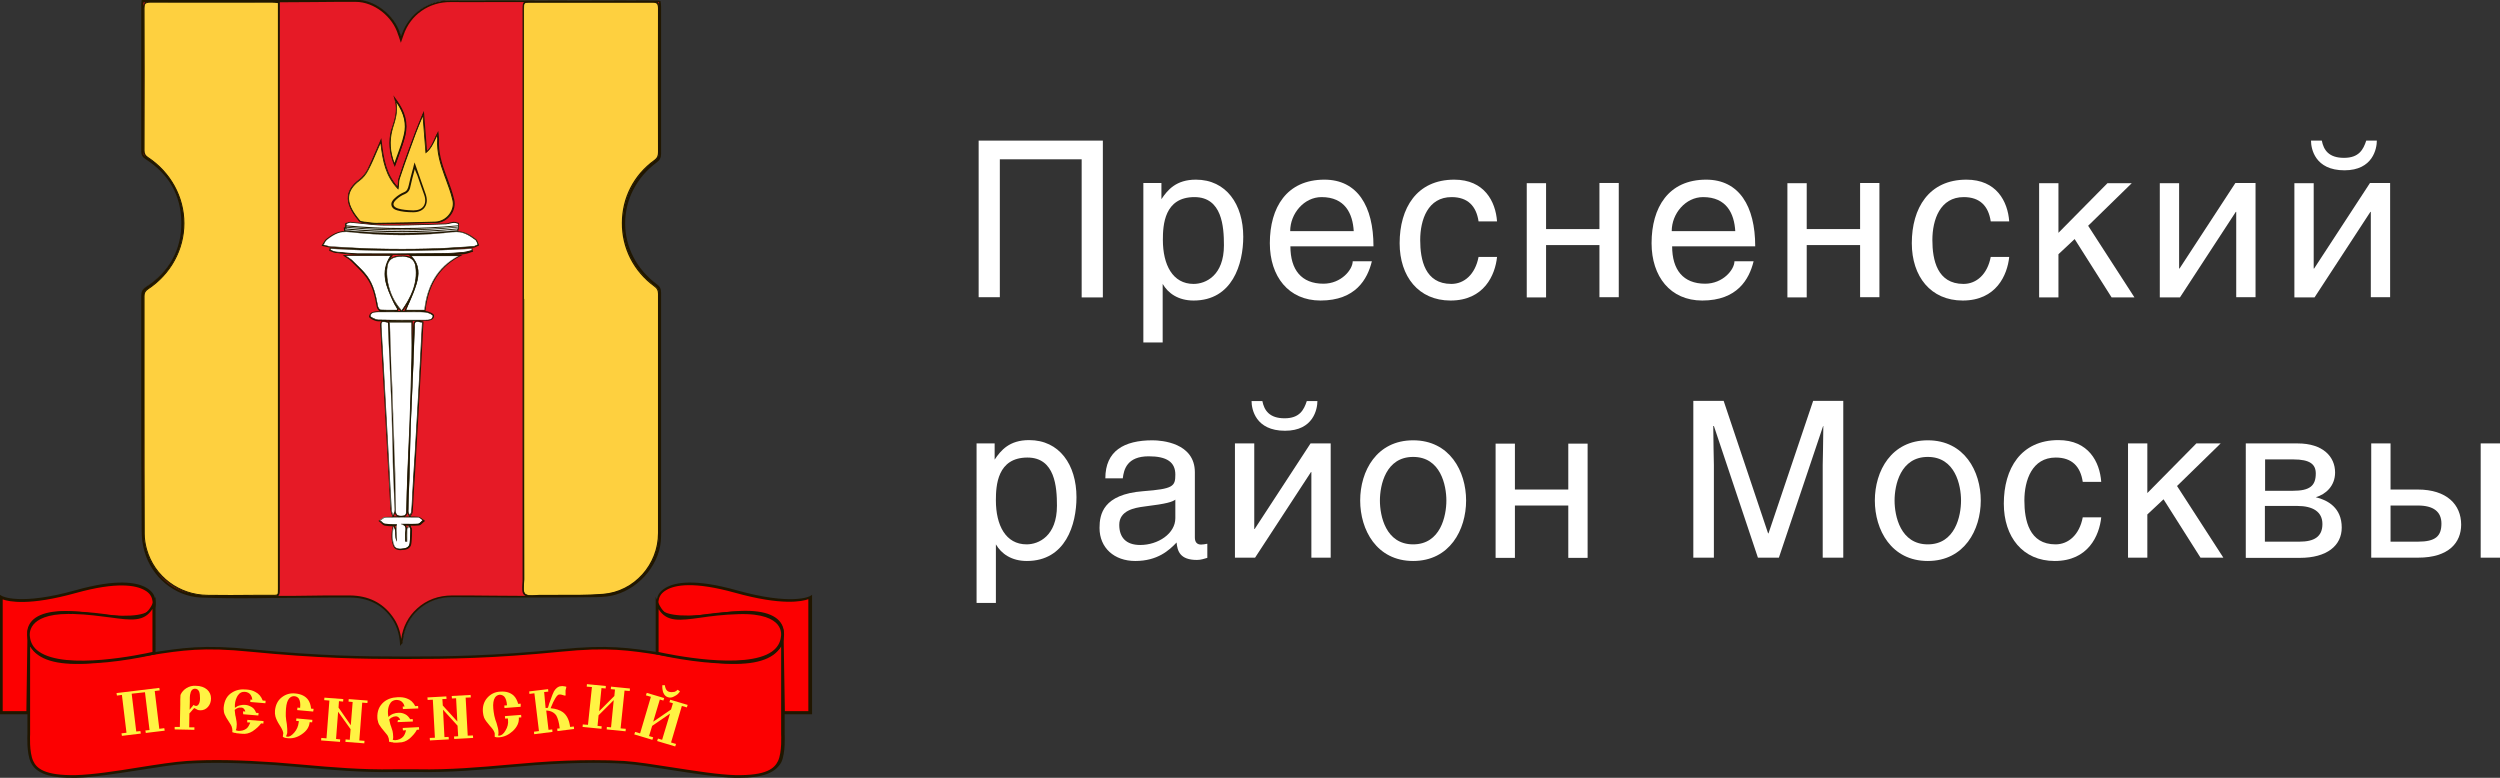 <?xml version="1.0" encoding="utf-8"?>
<!-- Generator: Adobe Illustrator 19.2.0, SVG Export Plug-In . SVG Version: 6.00 Build 0)  -->
<svg version="1.1" id="Слой_1" xmlns="http://www.w3.org/2000/svg" xmlns:xlink="http://www.w3.org/1999/xlink" x="0px" y="0px"
	 viewBox="0 0 1203.7 374.5" style="enable-background:new 0 0 1203.7 374.5;" xml:space="preserve">
<rect x="0" y="0" width="1203.7" height="374.5" fill="#333333" stroke="none"/>
<style type="text/css">
	.st0{fill:#FFFFFF;}
	.st1{fill:#E61A26;}
	.st2{fill:#201600;}
	.st3{fill:#FED03F;}
	.st4{fill:#FC0001;}
	.st5{fill:#FFF343;}
</style>
<g>
	<g>
		<g>
			<g>
				<path class="st0" d="M193,310c0.2-0.2,0.4-0.3,0.5-0.4c0.1-0.7,0.2-1.4,0.3-2.1c0.8-5.6,3.2-10.3,7.4-14.2
					c4.7-4.3,10.4-6.2,16.7-6.2c11.3-0.1,22.6,0.1,33.9,0.1c11.8,0,23.7,0,35.5-0.2c3,0,6-0.3,8.8-1.1c12.2-3.5,21.7-15.8,21.7-27.6
					c0-39.2,0-78.3,0-117.5c0-1.7-0.5-2.7-1.9-3.7c-20.6-15.1-20.6-44.3,0-59.5c1.4-1,1.9-2,1.9-3.7c-0.1-23.6,0-47.2,0-70.8
					c0-0.8-0.1-1.7-0.1-2.4c-0.4-0.1-0.4-0.2-0.5-0.2c-22-0.1-44-0.1-66.1-0.2c-11.3,0-22.6,0.1-33.9,0
					c-10.7-0.1-19.7,6.1-23.2,16.2c-0.2,0.6-0.5,1.3-0.8,2.3c-0.4-1.2-0.6-1.8-0.8-2.5c-2.9-9-12.1-16.1-21.1-16.1
					c-13.2,0-26.3,0.1-39.5,0.1c-20,0-40,0-59.9,0c-1,0-2,0-3.2,0c-0.1,0.9-0.2,1.6-0.2,2.2c0,23.4,0,46.7,0,70.1
					c0,1.7,0.7,2.5,2,3.4c11.1,7.1,17.2,17.5,17.3,30.6c0.2,13.4-5.8,24.2-17.2,31.6c-1.7,1.1-2.1,2.1-2.1,4c0,37.7,0,75.3,0.1,113
					c0,3.2,0.5,6.5,1.3,9.6c3.4,12.4,14.4,21.5,26.7,22.1c12.8,0.6,25.6,0.2,38.3,0.2c11.2,0,22.4-0.2,33.6-0.2
					c8.2,0.1,15.1,3,20.1,9.8C191.4,300.8,192.7,305.2,193,310z"/>
				<g>
					<path class="st1" d="M193,310c-0.3-4.8-1.6-9.2-4.4-13.1c-5-6.8-11.9-9.7-20.1-9.8c-11.2-0.1-22.4,0.1-33.6,0.2
						c-12.8,0-25.6,0.3-38.3-0.2c-12.3-0.6-23.3-9.7-26.7-22.1c-0.9-3.1-1.3-6.4-1.3-9.6c-0.1-37.7,0-75.3-0.1-113
						c0-1.8,0.5-2.9,2.1-4c11.4-7.4,17.4-18.1,17.2-31.6c-0.2-13.1-6.2-23.4-17.3-30.6c-1.3-0.8-2-1.7-2-3.4c0.1-23.4,0-46.7,0-70.1
						c0-0.7,0.1-1.4,0.2-2.2c1.2,0,2.2,0,3.2,0c20,0,40,0,59.9,0c13.2,0,26.3-0.1,39.5-0.1c9,0,18.2,7.1,21.1,16.1
						c0.2,0.7,0.4,1.3,0.8,2.5c0.4-1.1,0.6-1.7,0.8-2.3c3.5-10.1,12.5-16.3,23.2-16.2c11.3,0.1,22.6-0.1,33.9,0
						c22,0,44,0.1,66.1,0.2c0.1,0,0.1,0,0.5,0.2c0,0.7,0.1,1.5,0.1,2.4c0,23.6,0,47.2,0,70.8c0,1.7-0.5,2.7-1.9,3.7
						c-20.6,15.2-20.6,44.3,0,59.5c1.4,1,1.9,2,1.9,3.7c0,39.2,0,78.3,0,117.5c0,11.8-9.6,24.1-21.7,27.6c-2.8,0.8-5.9,1.1-8.8,1.1
						c-11.8,0.2-23.7,0.2-35.5,0.2c-11.3,0-22.6-0.2-33.9-0.1c-6.3,0-12,1.9-16.7,6.2c-4.2,3.8-6.6,8.6-7.4,14.2
						c-0.1,0.7-0.2,1.4-0.3,2.1C193.4,309.8,193.2,309.8,193,310z M252.2,143.9c0,45,0,90,0,135c0,2.4-0.8,5.9,0.5,7
						c1.4,1.3,4.7,0.7,7.2,0.7c10.2-0.1,20.4,0.3,30.5-0.5c15.1-1.2,26.6-14.3,26.6-29.5c0-38.4,0-76.8,0-115.1
						c0-1.6-0.5-2.7-1.9-3.7c-20.7-15.1-20.7-45.7,0-60.6c1.5-1.1,1.9-2.3,1.9-4c0-23.1-0.1-46.1,0-69.2c0-2.3-0.7-3-3-2.9
						c-19.6,0.1-39.2,0-58.8,0c-3.2,0-3.2,0-3.2,3.3C252.2,50.9,252.2,97.4,252.2,143.9z M134.1,1.3c-1.1-0.1-1.9-0.2-2.8-0.2
						c-19.7,0-39.5,0-59.2,0c-2.2,0-2.8,0.7-2.8,2.9c0.1,22.8,0.1,45.6,0,68.5c0,1.6,0.5,2.5,1.8,3.4c23.1,15.2,23.2,48.1,0.1,63.3
						c-1.3,0.9-1.9,1.8-1.9,3.4c0.1,38.2,0,76.4,0.1,114.6c0,2.5,0.4,5.1,1.1,7.5c3.7,13.1,15.5,21.9,29.5,22.1
						c10.3,0.1,20.7,0,31,0c3.1,0,3.1,0,3.1-3.1c0-93.1,0-186.2,0-279.3C134.1,3.4,134.1,2.4,134.1,1.3z M183.3,68.2
						c-2.1,4.8-3.9,9.3-6.1,13.5c-1,1.9-2.4,3.8-4.1,5c-7.9,5.9-6,12.4,0.1,19.4c0.3,0.4,1,0.6,1.5,0.6c2.2,0.3,4.4,0.7,6.6,0.7
						c9.5-0.1,19.1-0.3,28.6-0.6c5.2-0.2,9.5-5.5,8.3-10.6c-1-4.1-2.6-8.1-4-12.1c-2-5.5-3.7-11.1-3.3-17c0-0.6-0.1-1.3-0.2-2.5
						c-1.7,3.5-2.8,6.8-5.5,8.8c-0.5-6.2-0.9-12.2-1.4-18.2c-2.5,5.7-4.5,11.2-6.5,16.7c-1.7,4.7-3.4,9.3-4.9,14
						c-0.4,1.3-0.3,2.8-0.6,4.9C185.4,84.3,184.3,76.5,183.3,68.2z M187.6,155c0.3,9.2,0.6,18.1,1,27c0.5,12.9,1,25.8,1.4,38.7
						c0.3,8.4,0.4,16.8,0.6,25.3c0,1.8,0.7,2.5,2.6,2.5c1.7,0,2.6-0.4,2.6-2.3c0.1-6.6,0.3-13.2,0.6-19.8c0.4-8.9,0.8-17.8,1.2-26.7
						c0.3-9.1,0.6-18.3,0.8-27.4c0.1-5.7,0-11.4,0-17.2C195,155,191.5,155,187.6,155z M155.7,117.9c1.6,0.3,2.6,0.7,3.7,0.8
						c7.2,0.4,14.5,0.9,21.7,1c8.3,0.2,16.6,0.2,24.8,0c7.3-0.2,14.7-0.7,22-1.1c0.8,0,1.5-0.6,2.3-0.9c-0.4-0.8-0.6-1.9-1.2-2.4
						c-3.1-2.4-6.2-4.2-10.7-3.7c-16.6,1.9-33.3,1.9-49.8,0c-4.5-0.5-7.6,1.1-10.7,3.5C157,115.8,156.5,116.8,155.7,117.9z
						 M193.4,149.7c4.7-6.8,7.9-13.5,6.7-21.4c-0.5-3.4-2.7-4.8-6.5-4.8c-4.2-0.1-6.5,1.2-7.1,4.6c-0.4,2.6-0.3,5.3,0.2,7.9
						C187.7,140.9,189.6,145.4,193.4,149.7z M220.9,123.2c-7.8,0-15,0-23,0c4.2,4.4,3.8,9,2.5,13.5c-1.3,4.3-3.3,8.4-5,12.6
						c2.8,0,5.7,0,9,0C205.7,138.1,210.2,128.8,220.9,123.2z M203.4,155.3c-3.5-0.8-3.8-0.6-3.9,2.5c-0.2,5.4-0.3,10.9-0.6,16.3
						c-0.4,10-0.9,20-1.3,30c-0.3,8.1-0.4,16.2-0.6,24.3c-0.2,6-0.4,12-0.6,17.9c0,0.7,0.6,1.4,0.8,2.1c0.3-0.6,0.8-1.2,0.8-1.9
						c0.3-3.5,0.4-6.9,0.6-10.4c0.7-12.3,1.5-24.5,2.2-36.8c0.5-9,1-18.1,1.5-27.1C202.8,166.5,203.1,161,203.4,155.3z M166.4,123.2
						c1.2,0.8,2.2,1.4,3,2.2c2.6,2.5,5.3,4.9,7.4,7.8c3.1,4.2,4.1,9.3,5.1,14.4c0.1,0.7,0.8,1.7,1.3,1.8c2.7,0.2,5.4,0.1,8,0.1
						c0.1-0.4,0.2-0.5,0.2-0.6c-0.6-1.1-1.4-2.1-1.9-3.2c-3.3-7.1-6.8-14.2-1.3-22.3C180.9,123.2,173.9,123.2,166.4,123.2z
						 M186.8,155.2c-3.4-0.6-3.5-0.5-3.3,2.4c0.4,7.1,0.8,14.2,1.2,21.3c1.2,22.2,2.4,44.4,3.6,66.6c0.1,1,0.6,1.9,0.9,2.9
						c0.3-1,0.9-2,0.9-3c-0.2-6.6-0.6-13.2-0.8-19.8c-0.3-8.5-0.4-17-0.6-25.5c-0.3-9.7-0.8-19.4-1.2-29.1
						C187.3,165.6,187.1,160.4,186.8,155.2z M193.1,252.6c2.8,0,5.5,0.1,8.3-0.1c0.8-0.1,1.6-1.2,2.4-1.8c-0.9-0.5-1.7-1.5-2.6-1.5
						c-5.2-0.1-10.4-0.1-15.6,0c-0.9,0-1.7,1-2.6,1.5c0.8,0.6,1.5,1.6,2.4,1.8c1.9,0.3,3.9,0.3,5.7,0.4c0,2.7,0,5.3,0,7.9
						c-1.1-2.4,0.1-5.1-1.5-7.3c-0.7,3.2-0.9,6.4,0.3,9.4c0.7,1.9,3,1.7,4.8,1.4c1.7-0.3,2.7-1.2,2.8-2.9c0.1-2,0.3-4.1,0.3-6.1
						c0-0.6-0.4-1.2-0.7-1.8c-0.4,0.6-1,1.1-1,1.7c-0.1,1.9,0,3.8,0,5.8c-0.2,0-0.5,0-0.7,0c0-1.7-0.2-3.4,0.1-5.1
						C195.6,253.9,195.1,252.8,193.1,252.6z M190,79.1c1.7-5.2,3.6-9.5,4.7-14.1c1.5-6.1-0.5-11.7-4.2-16.7c1.3,4.7,0,9-1.4,13.3
						c-0.1,0.4-0.2,0.8-0.3,1.1C187.4,68.1,187.7,73.3,190,79.1z M159.2,119.7c-0.1,0.2-0.1,0.5-0.2,0.7c0.8,0.3,1.7,0.8,2.5,0.9
						c3.5,0.4,7,0.9,10.6,0.9c13.5,0.1,26.9,0,40.4-0.1c3.6,0,7.2-0.3,10.8-0.6c1.3-0.1,2.7-0.7,4-1c-0.1-0.3-0.1-0.5-0.2-0.8
						C204.6,121.1,181.9,121.1,159.2,119.7z M193.6,150.2C193.6,150.2,193.6,150.2,193.6,150.2c-3.8,0-7.6-0.1-11.4,0
						c-1.6,0-3.6-0.1-4,2c-0.1,0.4,2.4,1.8,3.8,1.8c7.6,0.2,15.2,0.1,22.7,0.1c1.5,0,3.6,0,3.7-2c0-0.6-2.4-1.7-3.7-1.8
						C201,150,197.3,150.2,193.6,150.2z M220.3,110.9c0.1-0.4,0.1-0.7,0.2-1.1c-0.8-0.2-1.6-0.6-2.4-0.5c-1.3,0.1-2.6,0.7-3.9,0.7
						c-9.8,0.3-19.5,0.7-29.3,0.6c-5.6,0-11.1-1-16.7-1.4c-0.7-0.1-1.4,0.4-2.1,0.6c0,0.4,0.1,0.7,0.1,1.1
						C184.3,112.7,202.3,112.7,220.3,110.9z"/>
					<path class="st2" d="M192.6,311l0-0.9c-0.3-5-1.7-9.2-4.3-12.8c-4.6-6.3-11.2-9.5-19.7-9.6c-6.6,0-13.3,0-19.7,0.1
						c-4.6,0-9.3,0.1-13.9,0.1c-3.4,0-6.8,0-10.1,0.1c-9.3,0.1-18.9,0.1-28.3-0.3c-12.5-0.6-23.6-9.8-27.1-22.4
						c-0.9-3.1-1.3-6.4-1.3-9.7C68,232.6,68,209.4,68,186.9c0-14.8,0-29.6,0-44.4c0-2.1,0.6-3.3,2.3-4.4c11.3-7.3,17.2-18.1,17-31.2
						c-0.2-12.9-5.9-23-17.1-30.2c-1.4-0.9-2.2-1.8-2.2-3.8c0-17.1,0-34.5,0-51.3c0-6.3,0-12.6,0-18.9c0-0.5,0-1,0.1-1.5
						c0-0.3,0-0.5,0.1-0.8l0-0.4l21.3,0c13.8,0,28.1,0,42.2,0c6.4,0,12.9,0,19.2-0.1c6.7,0,13.6-0.1,20.3-0.1c0,0,0,0,0,0
						c9.1,0,18.6,7.2,21.5,16.4c0.1,0.4,0.2,0.7,0.4,1.2c0.1-0.4,0.3-0.7,0.4-1C197.1,6.4,206.3,0,217.2,0.1c6.7,0.1,13.5,0,20.1,0
						c4.5,0,9.2,0,13.8,0c16.3,0,33,0.1,49,0.1l17,0.1c0.1,0,0.2,0,0.4,0.1c0.1,0,0.2,0.1,0.3,0.1l0.3,0.1l0,0.3
						c0,0.2,0,0.4,0.1,0.7c0,0.5,0.1,1.1,0.1,1.7c0,6.6,0,13.1,0,19.7c0,16.8,0,34.1,0,51.1c0,1.8-0.6,3-2.1,4.1
						C306.6,85.3,301,96,301,107.5c0,11.5,5.6,22.2,15.2,29.3c1.5,1.1,2.1,2.2,2.1,4.1c0,37.4,0,75.5,0,112.3l0,5.2
						c0,12.2-9.7,24.5-22.1,28c-2.5,0.7-5.4,1.1-9,1.1c-12.2,0.2-24.3,0.2-35.5,0.2c-5,0-10.1,0-15-0.1c-6.2,0-12.6-0.1-18.9-0.1
						c-6.5,0-12,2.1-16.4,6.1c-4.1,3.7-6.5,8.4-7.3,13.9c-0.1,0.6-0.2,1.4-0.3,2.1c-0.1,0.3-0.2,0.4-0.4,0.5c-0.1,0-0.1,0.1-0.2,0.2
						L192.6,311z M163.4,286.7c1.7,0,3.4,0,5.1,0c8.8,0.1,15.6,3.4,20.4,10c2.4,3.2,3.8,6.9,4.3,11.1c0-0.1,0-0.2,0-0.3
						c0.8-5.7,3.3-10.6,7.6-14.5c4.6-4.2,10.3-6.3,17-6.3c6.3,0,12.7,0,18.9,0.1c4.9,0,10,0.1,14.9,0.1c0.5,0,1,0,1.5,0
						c-0.3-0.1-0.6-0.3-0.8-0.5c-1.1-1-0.9-3.2-0.8-5.3c0.1-0.7,0.1-1.4,0.1-2.1c0-37.2,0-74.4,0-111.7l0-23.4h0.5h-0.5l0-139.5
						c0-2,0.1-3,0.8-3.4c-0.5,0-1,0-1.5,0c-4.6,0-9.3,0-13.8,0c-6.6,0-13.4,0.1-20.1,0c-10.4-0.1-19.4,6.1-22.7,15.9
						c-0.1,0.4-0.3,0.8-0.5,1.4l-0.8,2.3l-0.8-2.4c-0.2-0.6-0.3-1-0.5-1.4C189.1,7.9,180,0.9,171.3,0.9c0,0,0,0,0,0
						c-6.8,0-13.7,0-20.3,0.1c-5.4,0-10.9,0.1-16.3,0.1l0,282.5c0,2-0.1,2.9-0.8,3.3c0.4,0,0.7,0,1.1,0c4.6,0,9.3,0,13.9-0.1
						C153.6,286.7,158.5,286.7,163.4,286.7z M261.7,1.6c-2.1,0-4.2,0-6.2,0c-1.3,0-2.2,0-2.5,0.3c-0.3,0.3-0.3,1.1-0.3,2.5l0,139.5
						l0,23.4c0,37.2,0,74.4,0,111.7c0,0.7-0.1,1.4-0.1,2.2c-0.1,1.8-0.3,3.8,0.5,4.5c1,0.9,3.2,0.8,5.1,0.7c0.6,0,1.2-0.1,1.8-0.1
						c2.8,0,5.6,0,8.3,0c7.3,0,14.8,0.1,22.2-0.5c14.7-1.2,26.1-13.9,26.2-29.1c0-20.7,0-41.8,0-62.1c0-17.7,0-35.4,0-53
						c0-1.5-0.4-2.4-1.7-3.3c-10-7.3-15.8-18.6-15.7-30.9c0-12.2,5.8-23.3,15.7-30.5c1.2-0.9,1.7-1.8,1.7-3.6
						c0-20.5-0.1-44.8,0-69.2c0-1-0.1-1.7-0.5-2c-0.3-0.3-1-0.5-2-0.5c-13.7,0-27.6,0-41,0C269.4,1.6,265.5,1.6,261.7,1.6z
						 M72.1,1.5c-0.9,0-1.5,0.1-1.8,0.5c-0.3,0.3-0.5,0.9-0.5,1.9c0.1,19.8,0.1,41.5,0,68.5c0,1.5,0.4,2.3,1.6,3.1
						c11,7.2,17.6,19.2,17.6,32.1c0,12.8-6.6,24.8-17.5,32c-1.3,0.8-1.7,1.6-1.7,3c0,17.3,0,34.6,0,51.9c0,20.6,0,41.8,0.1,62.7
						c0,2.4,0.4,4.9,1.1,7.3c3.6,12.8,15.3,21.6,29,21.8c7.3,0.1,14.8,0.1,22,0c3,0,6,0,9,0c1.3,0,2.1,0,2.4-0.3
						c0.3-0.3,0.3-1.1,0.3-2.4l0-281.8c-0.2,0-0.4,0-0.6-0.1c-0.6-0.1-1.2-0.1-1.7-0.1c-6.1,0-12.2,0-18.4,0
						C99.6,1.6,85.8,1.6,72.1,1.5C72.2,1.5,72.2,1.5,72.1,1.5z M75.3,275.1c3.9,5.2,9.5,9,15.6,10.7
						C84.7,283.9,79.3,280.1,75.3,275.1z M70.1,139.5c-0.9,0.8-1.1,1.6-1.1,3c0,14.8,0,29.6,0,44.4c0,22.5,0,45.7,0.1,68.6
						c0,0.3,0,0.5,0,0.8c0-20.6,0-41.6-0.1-61.9c0-17.3,0-34.6,0-51.9C68.9,141.2,69.3,140.3,70.1,139.5z M310.4,82.1
						c-1.6,1.7-3.1,3.5-4.3,5.4C307.3,85.6,308.7,83.8,310.4,82.1z M68.9,13.3c0,2.8,0,5.6,0,8.4c0,16.8,0,34.2,0,51.3
						c0,1.3,0.5,2,1.3,2.6c-0.9-0.8-1.3-1.8-1.3-3.2C69,49.6,69,30.6,68.9,13.3z M69.1,1.1c0,0.1,0,0.3,0,0.4c0,0.5-0.1,0.9-0.1,1.4
						c0,0.1,0,0.2,0,0.3c0.1-0.9,0.3-1.4,0.7-1.8c0.1-0.1,0.2-0.1,0.2-0.2H69.1z M316.7,1.1c0.1,0.1,0.2,0.1,0.2,0.2
						c0.1,0.1,0.3,0.3,0.4,0.5c0-0.1,0-0.2,0-0.3c0-0.1,0-0.3,0-0.4c0,0,0,0,0,0c0,0-0.1,0-0.1,0L316.7,1.1z M192.8,264.9
						c-1.3,0-2.8-0.4-3.4-1.9c-1.1-2.7-1.2-5.9-0.3-9.6l0,0c-1.3,0-2.6-0.1-3.8-0.3c-0.7-0.1-1.3-0.7-1.9-1.3
						c-0.2-0.2-0.5-0.4-0.7-0.6l-0.5-0.4l0.6-0.4c0.3-0.2,0.5-0.3,0.8-0.5c0.6-0.5,1.3-1,2.1-1c1.1,0,2.2-0.1,3.3-0.1l-0.1-0.2
						c-0.1-0.3-0.2-0.6-0.3-0.9c-0.3-0.7-0.5-1.4-0.6-2.1c-0.9-16.2-1.8-32.7-2.7-48.7l-1-18c-0.2-3.5-0.4-7-0.6-10.5
						c-0.2-3.6-0.4-7.1-0.6-10.7c-0.1-1.5-0.1-2.3,0.4-2.8c0.1-0.1,0.3-0.2,0.4-0.2c-0.6,0-1.3,0-1.9,0c-1.3,0-3.5-1.1-4.1-1.8
						c-0.2-0.2-0.2-0.4-0.2-0.6c0.4-2.3,2.5-2.3,4.1-2.4l0.3,0c0.3,0,0.5,0,0.8,0c-0.7-0.3-1.4-1.5-1.5-2.1c-0.9-5.2-2-10.1-5-14.2
						c-1.6-2.2-3.6-4.1-5.5-6c-0.6-0.6-1.2-1.2-1.8-1.8c-0.5-0.5-1.1-0.9-1.8-1.4c-0.4-0.2-0.7-0.5-1.1-0.7l-1.2-0.9h24.2l-0.5,0.7
						c-0.2,0.3-0.4,0.6-0.6,0.9c1.3-1,3.1-1.4,5.6-1.4c1.8,0,3.2,0.3,4.3,0.9c-0.1-0.1-0.2-0.3-0.4-0.4l-0.8-0.8h26l-1.7,0.9
						c-9.5,5.1-14.8,13.5-16.2,25.7l0,0.4h-0.3c0.1,0,0.1,0,0.2,0c1.2,0.1,4.2,1.2,4.2,2.3c-0.1,2.4-2.6,2.4-4.1,2.4l-0.1,0
						c-0.9,0-1.7,0-2.6,0c0.4,0.1,0.8,0.2,1.3,0.3l0.4,0.1l-0.3,5.7c-0.2,3.9-0.4,7.7-0.6,11.6c-0.5,8.2-1,17.7-1.5,27.1
						c-0.4,6.9-0.8,13.8-1.2,20.7c-0.3,5.4-0.6,10.8-1,16.1c-0.1,1.2-0.1,2.5-0.2,3.7c-0.1,2.2-0.2,4.4-0.4,6.7c0,0.5-0.3,1-0.6,1.5
						c-0.1,0.2-0.2,0.4-0.3,0.6l-0.1,0.2c1.2,0,2.4,0,3.5,0.1c0.8,0,1.4,0.5,2.1,1c0.3,0.2,0.5,0.4,0.8,0.6l0.6,0.4l-0.5,0.4
						c-0.2,0.2-0.5,0.4-0.7,0.6c-0.6,0.6-1.2,1.2-1.9,1.2c-1.3,0.1-2.6,0.1-3.9,0.1l0,0.1c0.1,0.2,0.2,0.3,0.2,0.5
						c0.2,0.4,0.5,0.9,0.5,1.4c0,1.6-0.1,3.2-0.2,4.8c0,0.5-0.1,0.9-0.1,1.4c-0.1,1.9-1.2,3.1-3.2,3.4
						C194.2,264.7,193.5,264.9,192.8,264.9z M189.7,254.8c-0.5,3-0.4,5.6,0.5,7.8c0.6,1.4,2.1,1.5,4.3,1.1c1.6-0.2,2.3-1,2.4-2.5
						c0-0.5,0.1-0.9,0.1-1.4c0.1-1.6,0.2-3.2,0.2-4.7c0-0.2-0.1-0.5-0.3-0.9c-0.2,0.3-0.5,0.6-0.5,0.8c-0.1,1.4-0.1,2.8-0.1,4.1
						c0,0.5,0,1.1,0,1.6v0.5l-1.7,0v-0.5c0-0.5,0-1,0-1.6c0-1.2-0.1-2.4,0.1-3.6c0.1-0.9,0.1-1.6-0.2-1.9c-0.3-0.3-0.8-0.6-1.5-0.6
						l0.1-0.9c0.8,0,1.5,0,2.3,0c1.9,0,4,0.1,5.9-0.1c0.4,0,0.9-0.5,1.4-1c0.1-0.1,0.2-0.2,0.3-0.3c-0.1-0.1-0.2-0.2-0.3-0.3
						c-0.5-0.4-1.1-0.8-1.5-0.8c-3.9-0.1-7.8-0.1-11.8-0.1l-0.1,0.3l-0.1-0.3c-1.2,0-2.4,0-3.6,0.1c-0.5,0-1,0.4-1.5,0.8
						c-0.1,0.1-0.2,0.2-0.3,0.2c0.1,0.1,0.2,0.2,0.3,0.3c0.5,0.5,0.9,0.9,1.4,1c1.3,0.2,2.6,0.3,3.9,0.3l0,0l0,0c0,0,0.1,0,0.1,0
						c0.6,0,1.1,0,1.6,0l0.5,0v10.5l-0.9-2c-0.5-1.1-0.6-2.3-0.6-3.5C190,256.5,190,255.7,189.7,254.8z M190,253.3
						c0.2,0.4,0.4,0.7,0.6,1.1v-1.1C190.4,253.3,190.2,253.3,190,253.3z M195.4,253.1C195.4,253.1,195.4,253.1,195.4,253.1
						c0.3,0.3,0.4,0.7,0.5,1.2c0.1-0.2,0.3-0.4,0.5-0.7c0.1-0.2,0.3-0.3,0.4-0.5C196.3,253.1,195.8,253.1,195.4,253.1
						C195.4,253.1,195.4,253.1,195.4,253.1z M190.2,247.1c-0.1,0.1-0.1,0.3-0.2,0.4c-0.1,0.3-0.2,0.6-0.3,0.9l-0.1,0.2
						c0.6,0,1.2,0,1.8,0C190.8,248.4,190.4,247.9,190.2,247.1z M194.9,248.7c0.7,0,1.4,0,2.1,0l-0.1-0.2c-0.1-0.2-0.2-0.4-0.3-0.6
						c-0.2-0.3-0.3-0.6-0.4-0.9C196,247.9,195.5,248.4,194.9,248.7z M188.1,155.5l0.3,8c0.2,6.2,0.4,12.4,0.7,18.5
						c0.2,4.6,0.4,9.3,0.5,13.9c0.3,8.1,0.6,16.5,0.9,24.8c0.3,7.6,0.4,15.4,0.5,22.9l0,2.4c0,1.5,0.5,2,2.1,2
						c1.6,0,2.1-0.3,2.1-1.9c0.1-5.8,0.3-11.9,0.6-19.9c0.2-4,0.3-8.1,0.5-12c0.2-4.8,0.5-9.8,0.6-14.6c0.3-9,0.6-18.2,0.8-27.4
						c0.1-3.9,0.1-7.9,0-11.8c0-1.6,0-3.3,0-4.9H188.1z M200.9,155.4c-0.3,0-0.5,0-0.6,0.1c-0.3,0.2-0.4,1.2-0.4,2.3l-0.1,3.9
						c-0.1,4.1-0.3,8.3-0.4,12.4c-0.2,3.8-0.3,7.7-0.5,11.5c-0.3,6-0.5,12.3-0.8,18.4c-0.2,4.8-0.3,9.6-0.4,14.3
						c-0.1,3.3-0.1,6.7-0.2,10.1c-0.1,2.6-0.2,5.3-0.3,7.9c-0.1,3.3-0.2,6.7-0.3,10c0,0.3,0.2,0.7,0.4,1.1c0.2-0.3,0.3-0.6,0.3-0.9
						c0.2-2.2,0.3-4.5,0.4-6.6c0.1-1.2,0.1-2.5,0.2-3.7c0.3-5.4,0.6-10.8,1-16.1c0.4-6.9,0.8-13.8,1.2-20.7c0.6-9.5,1.1-19,1.5-27.1
						c0.2-3.8,0.4-7.7,0.6-11.6l0.3-4.9C202.1,155.5,201.4,155.4,200.9,155.4z M184.6,155.4c-0.2,0-0.4,0-0.5,0.1
						c-0.2,0.2-0.2,1.1-0.1,2.1c0.2,3.6,0.4,7.1,0.6,10.7c0.2,3.5,0.4,7,0.6,10.5l1,18c0.9,16,1.8,32.4,2.7,48.7
						c0,0.5,0.2,1,0.4,1.5c0.2-0.6,0.4-1.1,0.4-1.7c-0.1-3.4-0.3-6.8-0.4-10.1c-0.1-3.2-0.3-6.5-0.4-9.7c-0.1-4.1-0.2-8.2-0.3-12.2
						c-0.1-4.4-0.2-8.9-0.3-13.3c-0.2-6.8-0.5-13.7-0.8-20.4c-0.1-2.9-0.3-5.8-0.4-8.7l-0.6-15.3C185.7,155.5,185,155.4,184.6,155.4
						z M198.7,154.6v0.5c0,1.8,0,3.6,0,5.4c0,1.6,0,3.1,0,4.7c0-1.2,0.1-2.4,0.1-3.5l0.1-3.9c0.1-1.5,0.1-2.5,0.8-3
						c0.1-0.1,0.2-0.1,0.3-0.2C199.6,154.6,199.2,154.6,198.7,154.6z M185.8,154.5c0.3,0.1,0.7,0.1,1.1,0.2l0.2,0l0-0.2h1.4
						C187.6,154.5,186.7,154.5,185.8,154.5z M178.7,152.1c0.4,0.4,2.2,1.4,3.3,1.4c7.8,0.2,15.7,0.1,22.7,0.1l0.1,0
						c1.8,0,3-0.1,3.1-1.5c-0.3-0.4-2.1-1.3-3.3-1.4c-2.6-0.2-5.3-0.1-7.9-0.1c-0.9,0-1.8,0-2.7,0v0h-0.5c-1.1,0-2.2,0-3.3,0
						c-2.7,0-5.4,0-8.1,0l-0.3,0C180.2,150.7,179,150.8,178.7,152.1z M191.6,149.7c0.4,0,0.8,0,1.2,0c-0.4-0.5-0.8-1-1.2-1.4
						c0.1,0.1,0.1,0.2,0.2,0.3c0.1,0.2,0.1,0.4,0,0.6c0,0.1-0.1,0.2-0.1,0.4L191.6,149.7z M196,146.7c-0.6,1-1.3,2.1-2,3
						c0.2,0,0.5,0,0.7,0l0.2-0.6C195.3,148.3,195.7,147.5,196,146.7z M168,123.7c0.6,0.4,1.3,0.8,1.8,1.3c0.6,0.6,1.2,1.2,1.8,1.8
						c2,1.9,4,3.9,5.7,6.1c3.1,4.2,4.2,9.3,5.1,14.6c0.1,0.5,0.6,1.3,0.9,1.4c2,0.1,4,0.1,6,0.1c0.6,0,1.1,0,1.6,0c0,0,0,0,0,0
						c-0.2-0.3-0.4-0.6-0.6-0.9c-0.4-0.7-0.9-1.4-1.3-2.2l-0.3-0.6c-3.1-6.7-6.3-13.7-1.5-21.5H168z M193.3,123.9
						c-4,0-5.8,1.2-6.3,4.3c-0.4,2.3-0.3,5,0.2,7.7c1,5.2,3,9.3,6.2,13c3.8-5.6,7.5-12.4,6.3-20.6c-0.4-3-2.3-4.3-6.1-4.4
						C193.5,123.9,193.4,123.9,193.3,123.9z M196.1,148.8h7.9c1.4-11.7,6.3-19.9,15.1-25.2h-20.1c3.8,4.5,3.1,9.1,1.9,13.1
						c-0.9,3-2.2,6-3.4,8.8C197,146.7,196.6,147.7,196.1,148.8z M185.8,132.3c0,0.9,0.1,1.7,0.3,2.6
						C185.9,134,185.8,133.1,185.8,132.3z M186.6,122.7c-5,0-9.8,0-14.4,0c-2.8,0-5.7-0.3-8.5-0.7c-0.7-0.1-1.4-0.2-2.1-0.2
						c-0.7-0.1-1.3-0.3-1.9-0.6c-0.3-0.1-0.5-0.2-0.8-0.3l-0.4-0.1l0.3-1.5l0.4,0c3.4,0.2,6.8,0.4,10.1,0.5
						c-1.9-0.1-3.7-0.2-5.6-0.3c-1.5-0.1-3-0.2-4.5-0.3c-0.7,0-1.5-0.2-2.3-0.4c-0.4-0.1-0.9-0.2-1.4-0.3l-0.7-0.2l0.4-0.6
						c0.3-0.4,0.5-0.8,0.7-1.1c0.4-0.7,0.8-1.3,1.4-1.7c2.3-1.8,4.9-3.4,8.4-3.7l-0.2-1.6l0.4-0.1c0.2-0.1,0.4-0.2,0.6-0.2
						c0.5-0.2,1.1-0.5,1.7-0.4c2,0.2,4,0.4,5.9,0.6c3.5,0.4,7.2,0.8,10.7,0.8c7.7,0.1,15.5-0.2,23-0.4c2.1-0.1,4.2-0.1,6.3-0.2
						c0.6,0,1.3-0.2,2-0.3c0.6-0.2,1.3-0.3,1.9-0.4c0.6,0,1.2,0.1,1.8,0.3c0.2,0.1,0.5,0.2,0.7,0.2l0.4,0.1l-0.3,1.7
						c3.5,0.3,6.1,2,8.5,3.8c0.6,0.4,0.8,1.1,1.1,1.8c0.1,0.3,0.2,0.5,0.3,0.8l0.2,0.5l-0.5,0.2c-0.2,0.1-0.5,0.2-0.7,0.3
						c-0.6,0.3-1.1,0.6-1.8,0.6c-1.4,0.1-2.7,0.2-4.1,0.3c-2.1,0.1-4.2,0.3-6.4,0.4c3.3-0.1,6.5-0.3,9.8-0.5l0.4,0l0.4,1.7l-0.4,0.1
						c-0.4,0.1-0.8,0.2-1.2,0.4c-0.9,0.3-1.9,0.6-2.8,0.7c-3.3,0.3-7.1,0.6-10.9,0.6C202.8,122.7,194.4,122.7,186.6,122.7z
						 M159.8,120.2c0.1,0,0.2,0.1,0.2,0.1c0.6,0.2,1.1,0.5,1.6,0.5c0.7,0.1,1.4,0.2,2.1,0.2c2.8,0.3,5.6,0.6,8.4,0.7
						c11.7,0.1,24.2,0.1,40.4-0.1c3.7,0,7.5-0.3,10.8-0.6c0.9-0.1,1.7-0.3,2.6-0.6c0.2-0.1,0.5-0.2,0.7-0.2
						C204.5,121.6,182,121.6,159.8,120.2z M156.5,117.6c0.3,0.1,0.5,0.1,0.8,0.2c0.8,0.2,1.5,0.4,2.1,0.4c1.5,0.1,3,0.2,4.5,0.3
						c5.6,0.3,11.5,0.7,17.2,0.8c8.6,0.2,17,0.2,24.8,0c5.9-0.1,12-0.5,17.8-0.9c1.4-0.1,2.7-0.2,4.1-0.3c0.4,0,0.9-0.3,1.4-0.5
						c0.1-0.1,0.2-0.1,0.3-0.2c-0.1-0.1-0.1-0.3-0.2-0.4c-0.2-0.5-0.4-1.1-0.7-1.4c-2.9-2.2-5.9-4.1-10.4-3.6
						c-16.4,1.9-33.2,1.9-49.9,0c-4.3-0.5-7.3,1-10.4,3.4c-0.4,0.3-0.7,0.8-1.1,1.5C156.7,117.2,156.6,117.4,156.5,117.6z
						 M166.7,110.5c17.7,1.7,35.6,1.7,53.3,0l0.1-0.3c-0.1,0-0.2-0.1-0.3-0.1c-0.5-0.2-1-0.3-1.4-0.3c-0.6,0-1.2,0.2-1.8,0.3
						c-0.7,0.2-1.4,0.4-2.2,0.4c-2.1,0.1-4.2,0.1-6.3,0.2c-7.6,0.2-15.4,0.5-23,0.4c-3.6,0-7.3-0.4-10.8-0.8
						c-1.9-0.2-3.9-0.4-5.9-0.6c-0.4,0-0.8,0.2-1.2,0.3c-0.1,0-0.2,0.1-0.3,0.1L166.7,110.5z M181.1,108c-1.6,0-3.3-0.3-4.9-0.5
						c-0.5-0.1-1.1-0.2-1.6-0.2c-0.5-0.1-1.3-0.3-1.8-0.8c-4-4.7-5.7-8.6-5.3-12.1c0.3-2.9,2.1-5.5,5.4-8c1.5-1.1,3-2.9,4-4.8
						c1.5-3,2.8-6.1,4.2-9.3c0.6-1.4,1.2-2.7,1.8-4.2l0.7-1.6l0.2,1.7c1,8.5,2.2,15.5,7.6,21.6c0-0.3,0-0.6,0.1-0.8
						c0.1-1.2,0.1-2.2,0.4-3.1c1.5-4.7,3.2-9.3,4.9-14c1.9-5.2,4-10.8,6.5-16.7l0.8-1.8l1.5,19.2c1.7-1.5,2.6-3.6,3.7-6
						c0.3-0.7,0.6-1.4,1-2.1l0.7-1.5l0.2,1.6c0,0.4,0.1,0.8,0.1,1.1c0.1,0.6,0.1,1,0.1,1.5c-0.4,6.2,1.5,11.9,3.3,16.8
						c0.2,0.6,0.5,1.2,0.7,1.8c1.2,3.3,2.5,6.8,3.3,10.3c0.6,2.5,0,5.3-1.7,7.5c-1.7,2.3-4.3,3.7-7,3.7c-8.6,0.3-18,0.5-28.6,0.6
						C181.2,108,181.1,108,181.1,108z M183,70c-0.4,0.9-0.7,1.7-1.1,2.6c-1.4,3.3-2.7,6.4-4.3,9.4c-1,2.1-2.6,3.9-4.2,5.2
						c-3.1,2.3-4.7,4.7-5,7.3c-0.4,3.3,1.3,6.9,5.1,11.4c0.2,0.2,0.6,0.4,1.2,0.5c0.5,0.1,1.1,0.2,1.6,0.2c1.6,0.2,3.3,0.5,4.9,0.5
						c10.6-0.1,20-0.3,28.6-0.6c2.4-0.1,4.7-1.3,6.3-3.4c1.5-2,2.1-4.4,1.5-6.7c-0.8-3.5-2.1-6.9-3.3-10.2c-0.2-0.6-0.5-1.2-0.7-1.9
						c-1.8-5-3.7-10.9-3.3-17.2c0-0.2,0-0.5,0-0.8c-0.1,0.2-0.2,0.4-0.3,0.6c-1.2,2.7-2.4,5.2-4.7,6.9l-0.7,0.5l-1.3-17.2
						c-2.2,5.2-4.1,10.2-5.7,14.9c-1.7,4.7-3.4,9.4-4.9,14c-0.3,0.8-0.3,1.7-0.4,2.9c0,0.6-0.1,1.2-0.2,2l-0.1,1l-0.7-0.7
						C185.6,85.2,184.1,78.3,183,70z M190.1,80.4l-0.5-1.2c-2.3-5.8-2.7-11.1-1.3-16.6l0.1-0.2c0.1-0.3,0.2-0.6,0.3-0.9
						c1.3-3.9,2.7-8.4,1.4-13.1l-0.7-2.5l1.5,2.1c4.3,5.8,5.7,11.4,4.3,17.1c-0.7,3.1-1.9,6.2-3,9.4c-0.5,1.5-1.1,3.1-1.7,4.7
						L190.1,80.4z M191.3,50.4c0.5,4.1-0.7,7.9-1.8,11.3c-0.1,0.3-0.2,0.6-0.2,0.9l-0.1,0.2c-1.3,5-1,9.7,0.8,14.8
						c0.4-1.2,0.8-2.3,1.2-3.5c1.2-3.2,2.3-6.2,3-9.3C195.4,60.1,194.4,55.3,191.3,50.4z"/>
				</g>
				<g>
					<path class="st3" d="M252.2,143.9c0-46.5,0-93,0-139.5c0-3.2,0-3.3,3.2-3.3c19.6,0,39.2,0,58.8,0c2.2,0,3,0.6,3,2.9
						c-0.1,23.1-0.1,46.1,0,69.2c0,1.7-0.4,2.9-1.9,4c-20.7,15-20.7,45.5,0,60.6c1.4,1,1.9,2.1,1.9,3.7c0,38.4,0,76.8,0,115.1
						c0,15.2-11.5,28.3-26.6,29.5c-10.1,0.8-20.3,0.4-30.5,0.5c-2.5,0-5.8,0.6-7.2-0.7c-1.3-1.1-0.5-4.6-0.5-7
						C252.2,233.9,252.2,188.9,252.2,143.9z"/>
					<path class="st2" d="M256.2,287c-1.5,0-2.8-0.2-3.6-0.9c-1-0.9-0.8-3-0.7-5.1c0.1-0.7,0.1-1.5,0.1-2.1c0-36.5,0-73,0-109.6
						l0-165c0-3.4,0.1-3.5,3.5-3.5c5.9,0,11.8,0,17.7,0c13.4,0,27.4,0,41,0c1.3,0,2,0.2,2.5,0.7c0.5,0.5,0.7,1.3,0.7,2.5
						c-0.1,24.3-0.1,48.6,0,69.2c0,1.6-0.3,3-2,4.2c-9.8,7.1-15.4,18-15.4,30c0,12,5.6,23.1,15.4,30.3c1.4,1,2,2.1,2,3.9
						c0,17.7,0,35.4,0,53c0,20.4,0,41.4,0,62.1c0,15.5-11.8,28.6-26.8,29.8c-7.4,0.6-14.9,0.6-22.2,0.5c-2.7,0-5.5,0-8.3,0
						c-0.5,0-1.1,0-1.7,0.1C257.6,287,256.9,287,256.2,287z M252.2,143.9h0.2v25.5c0,36.5,0,73,0,109.6c0,0.7-0.1,1.4-0.1,2.1
						c-0.1,1.9-0.3,3.9,0.5,4.7c1.1,1,3.2,0.8,5.3,0.7c0.6,0,1.2-0.1,1.8-0.1c2.8,0,5.6,0,8.3,0c7.3,0,14.8,0.1,22.2-0.5
						c14.8-1.2,26.4-14,26.4-29.3c0-20.7,0-41.8,0-62.1c0-17.7,0-35.4,0-53c0-1.6-0.5-2.6-1.8-3.5c-10-7.3-15.7-18.5-15.6-30.7
						c0-12.1,5.7-23.2,15.6-30.3c1.5-1.1,1.8-2.2,1.8-3.8c0-20.5-0.1-44.8,0-69.2c0-1.1-0.2-1.8-0.6-2.2c-0.4-0.4-1-0.5-2.2-0.5
						c-13.7,0-27.6,0-41,0c-5.9,0-11.8,0-17.7,0c-3,0-3,0-3,3l0,139.5H252.2z"/>
				</g>
				<g>
					<path class="st3" d="M134.1,1.3c0,1.1,0,2.1,0,3c0,93.1,0,186.2,0,279.3c0,3.1,0,3.1-3.1,3.1c-10.3,0-20.7,0.1-31,0
						c-14-0.2-25.8-9-29.5-22.1c-0.7-2.4-1.1-5-1.1-7.5c-0.1-38.2,0-76.4-0.1-114.6c0-1.6,0.6-2.5,1.9-3.4
						c23.1-15.2,23.1-48.1-0.1-63.3c-1.4-0.9-1.8-1.8-1.8-3.4c0-22.8,0.1-45.6,0-68.5C69.4,1.7,70,1,72.2,1c19.7,0.1,39.5,0,59.2,0
						C132.2,1.1,133.1,1.2,134.1,1.3z"/>
					<path class="st2" d="M112.8,287c-4.2,0-8.5,0-12.8-0.1c-14-0.2-26-9.1-29.7-22.3c-0.7-2.5-1.1-5.1-1.1-7.5
						c0-20.9,0-42.2-0.1-62.7c0-17.3,0-34.6,0-51.9c0-1.7,0.5-2.6,2-3.6c10.9-7.2,17.2-18.6,17.2-31.4c0-12.6-6.4-24.4-17.3-31.5
						c-1.4-0.9-2-1.9-1.9-3.6c0.1-26.9,0.1-48.7,0-68.4c0-1.2,0.2-2,0.7-2.4C70.3,1,71,0.8,72.2,0.8c13.6,0,27.5,0,40.9,0
						c6.1,0,12.2,0,18.4,0c0.6,0,1.2,0.1,1.8,0.1c0.3,0,0.6,0.1,1,0.1l0.2,0l0,282.5c0,3.2-0.1,3.4-3.3,3.4c-3,0-6,0-9,0
						C119,287,115.9,287,112.8,287z M72.1,1.3c-1,0-1.6,0.2-2,0.5c-0.4,0.4-0.5,1-0.5,2.1c0.1,19.8,0.1,41.5,0,68.5
						c0,1.6,0.5,2.4,1.7,3.2c10.9,7.2,17.5,19.1,17.5,31.9c0,12.7-6.5,24.6-17.4,31.8c-1.3,0.9-1.8,1.7-1.8,3.2
						c0,17.3,0,34.6,0,51.9c0,20.6,0,41.8,0.1,62.7c0,2.4,0.4,4.9,1.1,7.4c3.7,12.9,15.4,21.8,29.2,21.9c7.3,0.1,14.8,0.1,22,0
						c3,0,6,0,9,0c1.4,0,2.2,0,2.5-0.3c0.3-0.3,0.3-1.1,0.3-2.6l0-282c-0.3,0-0.5-0.1-0.8-0.1c-0.6-0.1-1.2-0.1-1.7-0.1
						c-6.1,0-12.2,0-18.4,0C99.6,1.3,85.8,1.3,72.1,1.3C72.2,1.3,72.2,1.3,72.1,1.3z"/>
				</g>
				<g>
					<path class="st3" d="M183.3,68.2c1,8.3,2.2,16.1,8.4,22.7c0.2-2.1,0.1-3.6,0.6-4.9c1.5-4.7,3.2-9.4,4.9-14
						c2-5.5,4.1-11,6.5-16.7c0.5,6,0.9,12,1.4,18.2c2.7-2.1,3.8-5.3,5.5-8.8c0.1,1.2,0.3,1.8,0.2,2.5c-0.4,6,1.3,11.5,3.3,17
						c1.5,4,3,8,4,12.1c1.2,5.1-3,10.5-8.3,10.6c-9.5,0.3-19.1,0.5-28.6,0.6c-2.2,0-4.4-0.4-6.6-0.7c-0.5-0.1-1.2-0.3-1.5-0.6
						c-6-7.1-8-13.5-0.1-19.4c1.7-1.3,3.1-3.1,4.1-5C179.4,77.5,181.2,73,183.3,68.2z"/>
					<path class="st2" d="M181.1,107.8c-1.6,0-3.3-0.3-4.9-0.5c-0.5-0.1-1.1-0.2-1.6-0.2c-0.4,0-1.2-0.2-1.6-0.7
						c-4-4.7-5.7-8.5-5.3-11.9c0.3-2.9,2-5.4,5.3-7.8c1.6-1.2,3-3,4-4.9c1.5-3,2.8-6.1,4.3-9.4c0.6-1.4,1.2-2.7,1.8-4.2l0.3-0.8
						l0.1,0.9c1,8.7,2.3,15.9,8,22.2c0-0.5,0.1-1,0.1-1.4c0.1-1.1,0.1-2.1,0.4-3.1c1.5-4.6,3.2-9.3,4.9-14c1.9-5.2,4-10.8,6.5-16.7
						l0.4-0.9l1.4,18.8c1.9-1.6,2.9-3.8,4.1-6.4c0.3-0.7,0.6-1.4,1-2.1l0.4-0.7l0.1,0.8c0,0.4,0.1,0.8,0.1,1.1
						c0.1,0.6,0.1,1,0.1,1.4c-0.4,6.2,1.5,12,3.3,16.9c0.2,0.6,0.5,1.2,0.7,1.8c1.2,3.3,2.5,6.8,3.3,10.3c0.6,2.5,0,5.1-1.7,7.3
						c-1.7,2.2-4.2,3.6-6.8,3.6c-8.6,0.3-18,0.5-28.6,0.6C181.2,107.8,181.1,107.8,181.1,107.8z M183.2,69.1c-0.5,1.1-1,2.3-1.5,3.4
						c-1.4,3.3-2.7,6.4-4.3,9.4c-1,2-2.5,3.9-4.2,5.1c-3.1,2.3-4.8,4.8-5.1,7.5c-0.4,3.3,1.3,7,5.2,11.6c0.2,0.3,0.7,0.5,1.3,0.5
						c0.5,0.1,1.1,0.2,1.6,0.2c1.6,0.2,3.3,0.5,4.9,0.5c10.6-0.1,20-0.3,28.6-0.6c2.4-0.1,4.9-1.4,6.5-3.5c1.6-2.1,2.2-4.6,1.6-6.9
						c-0.8-3.5-2.1-6.9-3.3-10.2c-0.2-0.6-0.5-1.2-0.7-1.9c-1.8-5-3.7-10.8-3.3-17.1c0-0.4,0-0.8-0.1-1.3c0-0.1,0-0.2,0-0.3
						c-0.2,0.5-0.4,0.9-0.6,1.3c-1.2,2.6-2.4,5.1-4.6,6.8l-0.3,0.3l-1.4-17.7c-2.4,5.6-4.4,10.9-6.1,15.8c-1.7,4.7-3.4,9.4-4.9,14
						c-0.3,0.9-0.3,1.8-0.4,2.9c0,0.6-0.1,1.2-0.2,1.9l-0.1,0.5l-0.4-0.4C185.6,84.8,184.2,77.7,183.2,69.1z"/>
				</g>
				<g>
					<path class="st3" d="M190,79.1c-2.3-5.8-2.7-11-1.3-16.3c0.1-0.4,0.2-0.8,0.3-1.1c1.4-4.3,2.7-8.7,1.4-13.3
						c3.7,5.1,5.7,10.6,4.2,16.7C193.6,69.6,191.8,73.9,190,79.1z"/>
					<path class="st2" d="M190,79.8l-0.2-0.6c-2.3-5.7-2.7-11-1.3-16.5l0.1-0.2c0.1-0.3,0.2-0.6,0.3-0.9c1.3-4,2.7-8.4,1.4-13.2
						l-0.3-1.2l0.8,1c4.2,5.7,5.6,11.3,4.3,16.9c-0.7,3.1-1.8,6.2-3,9.4c-0.5,1.5-1.1,3.1-1.7,4.7L190,79.8z M190.9,49.4
						c0.8,4.4-0.5,8.6-1.7,12.3c-0.1,0.3-0.2,0.6-0.2,0.9l-0.1,0.2c-1.3,5.2-1,10.2,1,15.6c0.5-1.4,1-2.8,1.5-4.1
						c1.2-3.2,2.3-6.3,3-9.4C195.7,59.7,194.5,54.6,190.9,49.4z"/>
				</g>
				<g>
					<g>
						<path class="st0" d="M187.6,155c3.9,0,7.4,0,10.7,0c0,5.8,0.1,11.5,0,17.2c-0.2,9.1-0.4,18.3-0.8,27.4
							c-0.3,8.9-0.8,17.8-1.2,26.7c-0.3,6.6-0.5,13.2-0.6,19.8c0,2-0.9,2.3-2.6,2.3c-1.8,0-2.6-0.7-2.6-2.5
							c-0.2-8.4-0.3-16.9-0.6-25.3c-0.4-12.9-1-25.8-1.4-38.7C188.2,173.1,187.9,164.3,187.6,155z"/>
						<path class="st2" d="M193.1,248.6c-1.9,0-2.6-0.7-2.6-2.6l0-2.4c-0.1-7.5-0.3-15.3-0.5-22.9c-0.3-8.3-0.6-16.7-0.9-24.8
							c-0.2-4.6-0.4-9.3-0.5-13.9c-0.2-6.1-0.4-12.3-0.7-18.5c-0.1-2.8-0.2-5.6-0.3-8.5l0-0.1h10.9v0.1c0,1.8,0,3.6,0,5.4
							c0,3.9,0,7.9,0,11.8c-0.2,9.2-0.4,18.4-0.8,27.4c-0.2,4.9-0.4,9.8-0.6,14.6c-0.2,3.9-0.4,8-0.5,12c-0.3,7.9-0.5,14.1-0.6,19.8
							C195.8,248.2,194.9,248.6,193.1,248.6C193.1,248.6,193.1,248.6,193.1,248.6z M187.7,155.1c0.1,2.8,0.2,5.6,0.3,8.4
							c0.2,6.2,0.4,12.4,0.7,18.5c0.2,4.6,0.4,9.3,0.5,13.9c0.3,8.1,0.6,16.5,0.9,24.8c0.3,7.6,0.4,15.4,0.5,22.9l0,2.4
							c0,1.7,0.7,2.4,2.4,2.4c0,0,0,0,0.1,0c1.7,0,2.4-0.3,2.5-2.2c0.1-5.8,0.3-11.9,0.6-19.9c0.2-4,0.3-8.1,0.5-12
							c0.2-4.8,0.5-9.8,0.6-14.6c0.3-9,0.6-18.2,0.8-27.4c0.1-3.9,0.1-8,0-11.8c0-1.7,0-3.5,0-5.2H187.7z"/>
					</g>
					<g>
						<path class="st0" d="M155.7,117.9c0.8-1.2,1.2-2.2,2-2.7c3.1-2.4,6.3-4.1,10.7-3.5c16.6,1.9,33.3,1.9,49.8,0
							c4.5-0.5,7.6,1.3,10.7,3.7c0.6,0.5,0.8,1.6,1.2,2.4c-0.8,0.3-1.5,0.9-2.3,0.9c-7.3,0.4-14.6,1-22,1.1
							c-8.3,0.2-16.6,0.2-24.8,0c-7.3-0.2-14.5-0.6-21.7-1C158.3,118.7,157.3,118.3,155.7,117.9z"/>
						<path class="st2" d="M194.1,120c-4.2,0-8.6,0-13-0.1c-5.7-0.1-11.6-0.5-17.2-0.8c-1.5-0.1-3-0.2-4.5-0.3
							c-0.7,0-1.4-0.2-2.2-0.4c-0.4-0.1-0.9-0.2-1.4-0.3l-0.2,0l0.1-0.1c0.3-0.4,0.5-0.8,0.7-1.1c0.4-0.7,0.8-1.2,1.3-1.6
							c3.3-2.5,6.4-4.1,10.8-3.6c16.7,1.9,33.4,1.9,49.8,0c4.7-0.5,7.8,1.4,10.8,3.7c0.5,0.4,0.7,1,0.9,1.6c0.1,0.3,0.2,0.6,0.3,0.8
							l0.1,0.1l-0.1,0c-0.2,0.1-0.5,0.2-0.7,0.3c-0.5,0.3-1.1,0.5-1.6,0.6c-1.4,0.1-2.7,0.2-4.1,0.3c-5.9,0.4-11.9,0.7-17.9,0.9
							C202.1,120,198.1,120,194.1,120z M155.9,117.9c0.5,0.1,0.9,0.2,1.3,0.3c0.8,0.2,1.5,0.4,2.2,0.4c1.5,0.1,3,0.2,4.5,0.3
							c5.6,0.3,11.5,0.7,17.2,0.8c8.6,0.2,17,0.2,24.8,0c6-0.1,12-0.5,17.9-0.9c1.4-0.1,2.7-0.2,4.1-0.3c0.5,0,1-0.3,1.5-0.5
							c0.2-0.1,0.4-0.2,0.6-0.3c-0.1-0.2-0.2-0.5-0.3-0.7c-0.2-0.6-0.4-1.2-0.9-1.5c-3-2.2-6-4.2-10.6-3.7
							c-16.4,1.9-33.2,1.9-49.9,0c-4.4-0.5-7.4,1-10.7,3.5c-0.5,0.4-0.8,0.9-1.2,1.6C156.4,117.2,156.1,117.5,155.9,117.9z"/>
					</g>
					<g>
						<path class="st0" d="M193.4,149.7c-3.9-4.3-5.8-8.8-6.7-13.7c-0.5-2.6-0.7-5.3-0.2-7.9c0.6-3.5,2.9-4.7,7.1-4.6
							c3.8,0.1,6,1.4,6.5,4.8C201.3,136.2,198.2,142.9,193.4,149.7z"/>
						<path class="st2" d="M193.5,149.9l-0.1-0.1c-3.5-3.9-5.7-8.3-6.8-13.8c-0.6-2.8-0.6-5.6-0.2-7.9c0.6-3.3,2.6-4.7,6.9-4.7
							c0.1,0,0.2,0,0.3,0c4.1,0.1,6.2,1.6,6.7,4.9c1.3,8.7-2.7,15.7-6.7,21.5L193.5,149.9z M193.3,123.6c-4.1,0-6.2,1.4-6.7,4.5
							c-0.4,2.3-0.3,5.1,0.2,7.8c1.1,5.4,3.2,9.7,6.6,13.5c4-5.7,7.8-12.7,6.6-21.2c-0.5-3.2-2.5-4.6-6.4-4.7
							C193.5,123.6,193.4,123.6,193.3,123.6z"/>
					</g>
					<g>
						<path class="st0" d="M220.9,123.2c-10.6,5.7-15.2,14.9-16.4,26.1c-3.2,0-6.2,0-9,0c1.7-4.2,3.7-8.3,5-12.6
							c1.3-4.4,1.7-9.1-2.5-13.5C205.8,123.2,213,123.2,220.9,123.2z"/>
						<path class="st2" d="M204.5,149.4h-9.3l0.1-0.2c0.5-1.3,1.1-2.6,1.6-3.9c1.2-2.8,2.5-5.8,3.4-8.8c1.2-4.1,1.8-8.8-2.5-13.4
							l-0.2-0.2h23.7l-0.4,0.2c-9.6,5.1-15,13.6-16.4,26L204.5,149.4z M195.6,149.2h8.7c1.4-12.2,6.6-20.7,16.1-25.9h-22.2
							c4.2,4.5,3.6,9.3,2.4,13.4c-0.9,3-2.1,5.9-3.4,8.8C196.6,146.7,196.1,147.9,195.6,149.2z"/>
					</g>
					<g>
						<path class="st0" d="M203.4,155.3c-0.3,5.7-0.6,11.3-0.9,16.9c-0.5,9-1,18.1-1.5,27.1c-0.7,12.3-1.5,24.5-2.2,36.8
							c-0.2,3.5-0.3,6.9-0.6,10.4c0,0.6-0.5,1.3-0.8,1.9c-0.3-0.7-0.9-1.4-0.8-2.1c0.1-6,0.4-12,0.6-17.9c0.2-8.1,0.3-16.2,0.6-24.3
							c0.4-10,0.9-20,1.3-30c0.2-5.4,0.4-10.9,0.6-16.3C199.6,154.7,199.8,154.5,203.4,155.3z"/>
						<path class="st2" d="M197.3,248.6l-0.1-0.2c-0.1-0.2-0.2-0.4-0.3-0.7c-0.3-0.5-0.5-1-0.5-1.5c0.1-3.4,0.2-6.8,0.3-10
							c0.1-2.6,0.2-5.3,0.3-7.9c0.1-3.3,0.2-6.8,0.2-10c0.1-4.7,0.2-9.5,0.4-14.3c0.2-6.1,0.5-12.4,0.8-18.4
							c0.2-3.8,0.3-7.7,0.5-11.5c0.2-4.1,0.3-8.3,0.4-12.4c0-1.3,0.1-2.6,0.1-3.9c0-1.4,0.1-2.3,0.6-2.7c0.5-0.4,1.5-0.3,3.4,0.1
							l0.1,0l0,0.1c-0.1,1.8-0.2,3.5-0.3,5.3c-0.2,3.9-0.4,7.7-0.6,11.6c-0.5,8.2-1,17.7-1.5,27.1c-0.4,6.9-0.8,13.8-1.2,20.7
							c-0.3,5.4-0.6,10.8-1,16.1c-0.1,1.2-0.1,2.5-0.2,3.7c-0.1,2.2-0.2,4.4-0.4,6.7c0,0.5-0.3,0.9-0.5,1.3
							c-0.1,0.2-0.2,0.4-0.3,0.6L197.3,248.6z M200.9,155c-0.4,0-0.6,0.1-0.8,0.2c-0.4,0.3-0.5,1-0.5,2.5c0,1.3-0.1,2.6-0.1,3.9
							c-0.1,4.1-0.3,8.3-0.4,12.4c-0.2,3.8-0.3,7.8-0.5,11.5c-0.3,6-0.5,12.3-0.8,18.4c-0.2,4.8-0.3,9.6-0.4,14.3
							c-0.1,3.3-0.1,6.7-0.2,10c-0.1,2.6-0.2,5.3-0.3,7.9c-0.1,3.3-0.2,6.7-0.3,10c0,0.4,0.2,0.9,0.5,1.4c0.1,0.1,0.2,0.3,0.2,0.4
							c0.1-0.1,0.1-0.3,0.2-0.4c0.2-0.4,0.5-0.8,0.5-1.2c0.2-2.2,0.3-4.5,0.4-6.6c0.1-1.2,0.1-2.5,0.2-3.7c0.3-5.4,0.6-10.8,1-16.1
							c0.4-6.9,0.8-13.8,1.2-20.7c0.6-9.5,1.1-19,1.5-27.1c0.2-3.8,0.4-7.7,0.6-11.6c0.1-1.7,0.2-3.5,0.3-5.2
							C202.2,155.1,201.4,155,200.9,155z"/>
					</g>
					<g>
						<path class="st0" d="M166.4,123.2c7.5,0,14.5,0,21.8,0c-5.5,8.1-2,15.2,1.3,22.3c0.5,1.1,1.3,2.2,1.9,3.2c0,0,0,0.1-0.2,0.6
							c-2.6,0-5.3,0.1-8-0.1c-0.5,0-1.2-1.1-1.3-1.8c-0.9-5.1-2-10.2-5.1-14.4c-2.1-2.9-4.9-5.3-7.4-7.8
							C168.6,124.6,167.6,124,166.4,123.2z"/>
						<path class="st2" d="M187.2,149.5c-1.3,0-2.7,0-4-0.1c-0.6,0-1.3-1.2-1.4-1.9c-0.9-5.2-2-10.2-5-14.3c-1.6-2.2-3.6-4.1-5.6-6
							c-0.6-0.6-1.2-1.2-1.8-1.8c-0.5-0.5-1.2-0.9-1.9-1.4c-0.4-0.2-0.7-0.5-1.1-0.7l-0.3-0.2h22.4l-0.1,0.2
							c-5.3,7.9-2.1,14.9,1.1,21.6l0.3,0.6c0.3,0.7,0.8,1.5,1.2,2.2c0.2,0.4,0.5,0.7,0.7,1.1c0,0.1,0,0.1,0,0.3
							c0,0.1-0.1,0.2-0.1,0.4l0,0.1h-0.1c-0.7,0-1.3,0-2,0C188.6,149.5,187.9,149.5,187.2,149.5z M166.8,123.3
							c0.3,0.2,0.5,0.3,0.8,0.5c0.7,0.5,1.4,0.9,1.9,1.4c0.6,0.6,1.2,1.2,1.8,1.8c2,1.9,4,3.8,5.6,6c3,4.1,4.1,9.2,5.1,14.4
							c0.1,0.7,0.8,1.6,1.2,1.7c2,0.1,4,0.1,6,0.1c0.6,0,1.3,0,1.9,0c0-0.1,0.1-0.2,0.1-0.3c0,0,0-0.1,0-0.1
							c-0.2-0.4-0.4-0.7-0.6-1.1c-0.4-0.7-0.9-1.4-1.2-2.2l-0.3-0.6c-3.1-6.8-6.4-13.8-1.2-21.7H166.8z"/>
					</g>
					<g>
						<path class="st0" d="M186.8,155.2c0.2,5.2,0.4,10.4,0.7,15.7c0.4,9.7,0.9,19.4,1.2,29.1c0.3,8.5,0.4,17,0.6,25.5
							c0.2,6.6,0.6,13.2,0.8,19.8c0,1-0.6,2-0.9,3c-0.3-1-0.8-1.9-0.9-2.9c-1.2-22.2-2.4-44.4-3.6-66.6c-0.4-7.1-0.8-14.2-1.2-21.3
							C183.4,154.6,183.5,154.6,186.8,155.2z"/>
						<path class="st2" d="M189.3,248.7l-0.1-0.4c-0.1-0.3-0.2-0.6-0.3-0.9c-0.3-0.6-0.5-1.3-0.6-2c-0.9-16.2-1.8-32.7-2.7-48.7
							c-0.3-6-0.6-12-1-18c-0.2-3.5-0.4-7-0.6-10.5c-0.2-3.6-0.4-7.1-0.6-10.7c-0.1-1.5-0.1-2.2,0.3-2.5c0.4-0.4,1.3-0.3,3.1,0.1
							l0.1,0l0.2,5c0.1,3.6,0.3,7.2,0.4,10.8c0.1,2.9,0.2,5.8,0.4,8.7c0.3,6.7,0.6,13.6,0.8,20.4c0.1,4.4,0.2,9,0.3,13.3
							c0.1,4,0.2,8.1,0.3,12.2c0.1,3.2,0.3,6.5,0.4,9.7c0.2,3.3,0.3,6.8,0.4,10.1c0,0.7-0.3,1.4-0.5,2.1c-0.1,0.3-0.2,0.6-0.3,1
							L189.3,248.7z M184.6,155c-0.3,0-0.6,0.1-0.7,0.2c-0.3,0.3-0.3,1-0.2,2.4c0.2,3.6,0.4,7.1,0.6,10.7c0.2,3.5,0.4,7,0.6,10.5
							c0.3,6,0.7,12,1,18c0.9,16,1.8,32.4,2.7,48.7c0,0.6,0.3,1.3,0.5,1.9c0.1,0.2,0.2,0.4,0.2,0.6c0.1-0.2,0.2-0.4,0.2-0.6
							c0.3-0.7,0.5-1.4,0.5-2c-0.1-3.4-0.3-6.8-0.4-10.1c-0.1-3.2-0.3-6.5-0.4-9.7c-0.1-4.1-0.2-8.2-0.3-12.2
							c-0.1-4.4-0.2-8.9-0.3-13.3c-0.2-6.8-0.5-13.7-0.8-20.4c-0.1-2.9-0.3-5.8-0.4-8.7c-0.1-3.6-0.3-7.2-0.4-10.8l-0.2-4.8
							C185.8,155.1,185.1,155,184.6,155z"/>
					</g>
					<g>
						<path class="st0" d="M193.1,252.6c2,0.2,2.5,1.2,2.2,3.1c-0.2,1.7-0.1,3.4-0.1,5.1c0.2,0,0.5,0,0.7,0c0-1.9-0.1-3.8,0-5.8
							c0-0.6,0.7-1.2,1-1.7c0.2,0.6,0.7,1.2,0.7,1.8c0,2-0.2,4.1-0.3,6.1c-0.1,1.8-1.1,2.7-2.8,2.9c-1.9,0.3-4.1,0.4-4.8-1.4
							c-1.2-2.9-1-6.2-0.3-9.4c1.7,2.2,0.5,5,1.5,7.3c0-2.6,0-5.1,0-7.9c-1.9-0.1-3.8,0-5.7-0.4c-0.9-0.2-1.6-1.2-2.4-1.8
							c0.9-0.5,1.7-1.5,2.6-1.5c5.2-0.1,10.4-0.1,15.6,0c0.9,0,1.7,1,2.6,1.5c-0.8,0.6-1.5,1.7-2.4,1.8
							C198.7,252.8,195.9,252.6,193.1,252.6z"/>
						<path class="st2" d="M192.8,264.5c-1.4,0-2.5-0.4-3-1.7c-1.1-2.7-1.1-5.7-0.3-9.4l0.1-0.2l0.2,0.2c0.9,1.3,1,2.7,1,4.1
							c0,0.9,0.1,1.8,0.3,2.7V253c-0.5,0-1,0-1.5,0c-1.4,0-2.8-0.1-4.1-0.3c-0.6-0.1-1.2-0.6-1.7-1.2c-0.2-0.2-0.5-0.5-0.7-0.6
							l-0.1-0.1l0.1-0.1c0.3-0.2,0.5-0.4,0.8-0.6c0.6-0.5,1.2-0.9,1.9-0.9c5.2-0.1,10.4-0.1,15.6,0c0.6,0,1.3,0.5,1.9,0.9
							c0.3,0.2,0.5,0.4,0.8,0.6l0.1,0.1l-0.1,0.1c-0.2,0.2-0.5,0.4-0.7,0.7c-0.5,0.5-1.1,1.1-1.7,1.1c-2,0.2-4,0.1-6,0.1
							c-0.4,0-0.8,0-1.2,0c0.4,0.1,0.7,0.4,0.9,0.6c0.4,0.5,0.5,1.3,0.3,2.4c-0.2,1.1-0.1,2.4-0.1,3.5c0,0.5,0,1,0,1.5l0.5,0
							c0-0.5,0-1,0-1.5c0-1.4,0-2.8,0.1-4.2c0-0.4,0.4-0.9,0.7-1.3c0.1-0.2,0.3-0.4,0.4-0.5l0.1-0.2l0.1,0.2
							c0.1,0.2,0.2,0.4,0.3,0.5c0.2,0.4,0.4,0.8,0.4,1.3c0,1.6-0.1,3.2-0.2,4.8c0,0.5-0.1,0.9-0.1,1.4c-0.1,1.8-1.1,2.8-2.9,3.1
							C194,264.4,193.4,264.5,192.8,264.5z M189.6,253.7c-0.8,3.5-0.7,6.5,0.3,9c0.7,1.7,2.7,1.7,4.7,1.3c1.7-0.3,2.6-1.2,2.7-2.8
							c0-0.5,0.1-0.9,0.1-1.4c0.1-1.6,0.2-3.2,0.2-4.8c0-0.4-0.2-0.8-0.4-1.2c-0.1-0.1-0.1-0.2-0.2-0.4c-0.1,0.1-0.2,0.2-0.3,0.4
							c-0.3,0.4-0.6,0.8-0.6,1.1c-0.1,1.4-0.1,2.8-0.1,4.1c0,0.5,0,1.1,0,1.6v0.1l-0.9,0v-0.1c0-0.5,0-1.1,0-1.6
							c0-1.2-0.1-2.4,0.1-3.6c0.1-1,0.1-1.7-0.3-2.2c-0.3-0.4-0.9-0.7-1.8-0.8l0-0.2c0.8,0,1.5,0,2.3,0c2,0,4,0.1,5.9-0.1
							c0.5,0,1.1-0.6,1.6-1.1c0.2-0.2,0.4-0.4,0.6-0.6c-0.2-0.2-0.5-0.3-0.7-0.5c-0.6-0.4-1.2-0.9-1.7-0.9c-5.2-0.1-10.4-0.1-15.6,0
							c-0.6,0-1.2,0.5-1.7,0.9c-0.2,0.2-0.5,0.3-0.7,0.5c0.2,0.2,0.4,0.4,0.6,0.6c0.5,0.5,1,1,1.6,1.1c1.3,0.2,2.7,0.3,4.1,0.3
							c0.5,0,1.1,0,1.6,0l0.1,0v8.5l-0.2-0.5c-0.5-1.1-0.5-2.2-0.6-3.3C190.4,256.1,190.3,254.9,189.6,253.7z"/>
					</g>
					<g>
						<path class="st0" d="M159.2,119.7c22.7,1.4,45.3,1.4,68,0c0.1,0.3,0.1,0.5,0.2,0.8c-1.3,0.4-2.6,0.9-4,1
							c-3.6,0.3-7.2,0.6-10.8,0.6c-13.5,0.1-26.9,0.1-40.4,0.1c-3.5,0-7-0.5-10.6-0.9c-0.9-0.1-1.7-0.6-2.5-0.9
							C159.1,120.2,159.2,119.9,159.2,119.7z"/>
						<path class="st2" d="M186.6,122.4c-5,0-9.8,0-14.4,0c-2.8,0-5.7-0.3-8.5-0.7c-0.7-0.1-1.4-0.2-2.1-0.2
							c-0.6-0.1-1.2-0.3-1.8-0.6c-0.3-0.1-0.5-0.2-0.8-0.3l-0.1,0l0.2-0.9l0.1,0c22.5,1.4,45.4,1.4,68,0l0.1,0l0.2,1l-0.1,0
							c-0.4,0.1-0.8,0.2-1.2,0.4c-0.9,0.3-1.8,0.6-2.8,0.6c-3.3,0.3-7.1,0.6-10.8,0.6C202.8,122.3,194.4,122.4,186.6,122.4z
							 M159.2,120.3c0.2,0.1,0.5,0.2,0.7,0.3c0.6,0.2,1.1,0.5,1.7,0.5c0.7,0.1,1.4,0.2,2.1,0.2c2.8,0.3,5.6,0.6,8.4,0.7
							c11.7,0.1,24.2,0.1,40.4-0.1c3.7,0,7.5-0.3,10.8-0.6c0.9-0.1,1.8-0.4,2.7-0.6c0.4-0.1,0.8-0.2,1.1-0.3l-0.1-0.6
							c-22.6,1.4-45.4,1.4-67.8,0L159.2,120.3z"/>
					</g>
					<g>
						<path class="st0" d="M193.6,150.2c3.7,0,7.4-0.2,11.1,0.1c1.4,0.1,3.8,1.2,3.7,1.8c-0.1,2-2.1,2-3.7,2
							c-7.6,0.1-15.2,0.1-22.7-0.1c-1.3,0-3.9-1.4-3.8-1.8c0.3-2,2.4-1.9,4-2C186,150.1,189.8,150.2,193.6,150.2
							C193.6,150.2,193.6,150.2,193.6,150.2z"/>
						<path class="st2" d="M193.7,154.2c-3.8,0-7.8,0-11.7-0.1c-1.2,0-3.3-1.1-3.8-1.6c-0.1-0.1-0.1-0.2-0.1-0.3
							c0.3-2,2.2-2,3.8-2.1l0.3,0c2.7-0.1,5.4-0.1,8.1,0c1.1,0,2.1,0,3.2,0l0.1,0c1.1,0,2.1,0,3.2,0c2.6,0,5.3-0.1,8,0.1
							c1.3,0.1,3.9,1.2,3.9,1.9c-0.1,2.1-2.2,2.1-3.7,2.1l-0.1,0C201.3,154.2,197.5,154.2,193.7,154.2z M187,150.3
							c-1.6,0-3.2,0-4.8,0l-0.3,0c-1.5,0-3.3,0.1-3.5,1.9c0,0.3,2.3,1.6,3.7,1.7c7.8,0.2,15.7,0.1,22.7,0.1l0.1,0
							c1.5,0,3.4,0,3.5-1.9c0-0.5-2.3-1.6-3.6-1.7c-2.6-0.2-5.3-0.1-8-0.1c-1,0-2,0-3,0v0h-0.1c-1.1,0-2.2,0-3.3,0
							C189.2,150.3,188.1,150.3,187,150.3z"/>
					</g>
					<g>
						<path class="st0" d="M220.3,110.9c-18,1.8-36.1,1.8-54.1,0c0-0.4-0.1-0.7-0.1-1.1c0.7-0.2,1.5-0.7,2.1-0.6
							c5.6,0.4,11.1,1.4,16.7,1.4c9.8,0.1,19.5-0.3,29.3-0.6c1.3,0,2.6-0.6,3.9-0.7c0.8-0.1,1.6,0.3,2.4,0.5
							C220.5,110.2,220.4,110.5,220.3,110.9z"/>
						<path class="st2" d="M193.3,112.3c-9,0-18.1-0.4-27.1-1.3l-0.1,0l-0.2-1.2l0.1,0c0.2-0.1,0.5-0.2,0.7-0.3
							c0.5-0.2,1-0.4,1.5-0.4c2,0.2,4,0.4,5.9,0.6c3.5,0.4,7.2,0.8,10.8,0.8c7.7,0.1,15.5-0.2,23-0.4c2.1-0.1,4.2-0.1,6.3-0.2
							c0.7,0,1.4-0.2,2.1-0.4c0.6-0.2,1.2-0.3,1.9-0.4c0.6,0,1.1,0.1,1.7,0.3c0.2,0.1,0.5,0.2,0.7,0.2l0.1,0l-0.2,1.3l-0.1,0
							C211.4,111.9,202.4,112.3,193.3,112.3z M166.3,110.8c17.9,1.8,36.1,1.8,53.9,0l0.1-0.9c-0.2-0.1-0.4-0.1-0.6-0.2
							c-0.5-0.2-1.1-0.3-1.6-0.3c-0.6,0-1.2,0.2-1.8,0.3c-0.7,0.2-1.4,0.3-2.1,0.4c-2.1,0.1-4.2,0.1-6.3,0.2
							c-7.5,0.2-15.4,0.5-23,0.4c-3.6,0-7.3-0.4-10.8-0.8c-1.9-0.2-3.9-0.4-5.9-0.6c-0.4,0-0.9,0.2-1.4,0.4
							c-0.2,0.1-0.4,0.2-0.6,0.2L166.3,110.8z"/>
					</g>
					<g>
						<path class="st0" d="M220.6,110.2c-18,1.8-36.1,1.8-54.1,0c0-0.4-0.1-0.7-0.1-1.1c0.7-0.2,1.5-0.7,2.1-0.6
							c5.6,0.4,11.1,1.4,16.7,1.4c9.8,0.1,19.5-0.3,29.3-0.6c1.3,0,2.6-0.6,3.9-0.7c0.8-0.1,1.6,0.3,2.4,0.5
							C220.8,109.5,220.7,109.9,220.6,110.2z"/>
						<path class="st2" d="M193.6,111.8c-9,0-18.1-0.4-27.1-1.3l-0.2,0l-0.2-1.4l0.2-0.1c0.2-0.1,0.4-0.2,0.7-0.3
							c0.5-0.2,1-0.4,1.6-0.4c2,0.2,4,0.4,5.9,0.6c3.5,0.4,7.2,0.8,10.7,0.8c7.7,0.1,15.5-0.2,23-0.4c2.1-0.1,4.2-0.1,6.3-0.2
							c0.7,0,1.3-0.2,2-0.4c0.6-0.2,1.3-0.3,1.9-0.4c0.6,0,1.2,0.1,1.7,0.3c0.2,0.1,0.5,0.2,0.7,0.2l0.2,0.1l-0.2,1.5l-0.2,0
							C211.7,111.3,202.7,111.8,193.6,111.8z M166.8,110c17.9,1.7,35.9,1.7,53.7,0l0.1-0.7c-0.2-0.1-0.4-0.1-0.5-0.2
							c-0.5-0.2-1-0.3-1.5-0.3c-0.6,0-1.2,0.2-1.8,0.3c-0.7,0.2-1.4,0.3-2.1,0.4c-2.1,0.1-4.2,0.1-6.3,0.2c-7.6,0.2-15.4,0.5-23,0.4
							c-3.6,0-7.3-0.4-10.8-0.8c-1.9-0.2-3.9-0.4-5.9-0.6c-0.4,0-0.9,0.2-1.3,0.4c-0.2,0.1-0.3,0.1-0.5,0.2L166.8,110z"/>
					</g>
					<g>
						<path class="st0" d="M220.6,109.4c-18,1.8-36.1,1.8-54.1,0c0-0.4-0.1-0.7-0.1-1.1c0.7-0.2,1.5-0.7,2.1-0.6
							c5.6,0.4,11.1,1.4,16.7,1.4c9.8,0.1,19.5-0.3,29.3-0.6c1.3,0,2.6-0.6,3.9-0.7c0.8-0.1,1.6,0.3,2.4,0.5
							C220.8,108.6,220.7,109,220.6,109.4z"/>
						<path class="st2" d="M193.6,110.9c-9,0-18.1-0.4-27.1-1.3l-0.2,0l-0.2-1.4l0.2-0.1c0.2-0.1,0.4-0.2,0.7-0.3
							c0.5-0.2,1-0.4,1.6-0.4c2,0.2,4,0.4,5.9,0.6c3.5,0.4,7.2,0.8,10.7,0.8c7.7,0.1,15.5-0.2,23-0.4c2.1-0.1,4.2-0.1,6.3-0.2
							c0.7,0,1.3-0.2,2-0.4c0.6-0.2,1.3-0.3,1.9-0.4c0.6,0,1.2,0.1,1.7,0.3c0.2,0.1,0.5,0.2,0.7,0.2l0.2,0.1l-0.2,1.5l-0.2,0
							C211.7,110.5,202.7,110.9,193.6,110.9z M166.8,109.2c17.9,1.7,35.9,1.7,53.7,0l0.1-0.7c-0.2-0.1-0.4-0.1-0.5-0.2
							c-0.5-0.2-1-0.3-1.5-0.3c-0.6,0-1.2,0.2-1.8,0.3c-0.7,0.2-1.4,0.3-2.1,0.4c-2.1,0.1-4.2,0.1-6.3,0.2c-7.5,0.2-15.4,0.5-23,0.4
							c-3.6,0-7.3-0.4-10.8-0.8c-1.9-0.2-3.9-0.4-5.9-0.6c-0.4,0-0.9,0.2-1.3,0.4c-0.2,0.1-0.3,0.1-0.5,0.2L166.8,109.2z"/>
					</g>
					<g>
						<path class="st0" d="M220.6,108.7c-18,1.8-36.1,1.8-54.1,0c0-0.4-0.1-0.7-0.1-1.1c0.7-0.2,1.5-0.7,2.1-0.6
							c5.6,0.4,11.1,1.4,16.7,1.4c9.8,0.1,19.5-0.3,29.3-0.6c1.3,0,2.6-0.6,3.9-0.7c0.8-0.1,1.6,0.3,2.4,0.5
							C220.8,108,220.7,108.3,220.6,108.7z"/>
						<path class="st2" d="M193.6,110.3c-9,0-18.1-0.4-27.1-1.3l-0.2,0l-0.2-1.4l0.2-0.1c0.2-0.1,0.4-0.2,0.7-0.3
							c0.5-0.2,1-0.4,1.6-0.4c2,0.2,4,0.4,5.9,0.6c3.5,0.4,7.2,0.8,10.7,0.8c7.7,0.1,15.5-0.2,23-0.4c2.1-0.1,4.2-0.1,6.3-0.2
							c0.7,0,1.3-0.2,2-0.4c0.6-0.2,1.3-0.3,1.9-0.4c0.6,0,1.2,0.1,1.7,0.3c0.2,0.1,0.5,0.2,0.7,0.2l0.2,0.1l-0.2,1.5l-0.2,0
							C211.7,109.8,202.7,110.3,193.6,110.3z M166.8,108.5c17.9,1.7,35.9,1.7,53.7,0l0.1-0.7c-0.2-0.1-0.4-0.1-0.5-0.2
							c-0.5-0.2-1-0.3-1.5-0.3c-0.6,0-1.2,0.2-1.8,0.3c-0.7,0.2-1.4,0.3-2.1,0.4c-2.1,0.1-4.2,0.1-6.3,0.2c-7.6,0.2-15.4,0.5-23,0.4
							c-3.6,0-7.3-0.4-10.8-0.8c-1.9-0.2-3.9-0.4-5.9-0.6c-0.4,0-0.9,0.2-1.3,0.4c-0.2,0.1-0.3,0.1-0.5,0.2L166.8,108.5z"/>
					</g>
				</g>
				<path d="M199.7,79.8c-0.8,3.1-1.8,6.3-2.4,9.5c-0.4,1.8-0.9,3-2.7,3.8c-1.5,0.6-2.9,1.6-4.1,2.7c-2.3,2-2,4.2,1,5.1
					c2.4,0.7,5,0.9,7.5,0.9c5.1,0,7.3-3.5,5.6-8.3C202.9,89,201.3,84.5,199.7,79.8z"/>
				<g>
					<path class="st3" d="M199.7,79.8c1.7,4.7,3.2,9.2,4.9,13.7c1.7,4.8-0.5,8.3-5.6,8.3c-2.5,0-5.1-0.2-7.5-0.9c-3-0.8-3.4-3-1-5.1
						c1.2-1.1,2.6-2.1,4.1-2.7c1.8-0.8,2.3-2,2.7-3.8C197.9,86,198.8,82.9,199.7,79.8z"/>
					<path class="st2" d="M199,102.2C199,102.2,198.9,102.2,199,102.2c-3.2,0-5.6-0.3-7.7-0.9c-1.6-0.4-2.6-1.3-2.8-2.4
						c-0.3-1.1,0.3-2.4,1.6-3.5c1.4-1.3,2.9-2.2,4.3-2.8c1.6-0.6,2-1.7,2.4-3.4c0.5-2.3,1.1-4.6,1.7-6.8c0.3-0.9,0.5-1.8,0.7-2.7
						l0.4-1.5l0.5,1.4c0.5,1.5,1,2.9,1.5,4.3c1.1,3.2,2.2,6.3,3.3,9.4c0.9,2.5,0.8,4.8-0.4,6.5C203.5,101.3,201.5,102.2,199,102.2z
						 M199.7,81.4c-0.1,0.4-0.2,0.8-0.3,1.2c-0.6,2.2-1.2,4.5-1.7,6.8c-0.3,1.7-0.8,3.2-2.9,4.1c-1.3,0.5-2.7,1.4-4,2.6
						c-1,0.9-1.5,1.8-1.3,2.6c0.2,0.7,0.9,1.3,2.2,1.7c2,0.6,4.3,0.8,7.3,0.9c0,0,0.1,0,0.1,0c2.2,0,3.9-0.7,4.8-2
						c1-1.4,1.1-3.4,0.3-5.6c-1.1-3.1-2.2-6.1-3.3-9.4C200.4,83.3,200.1,82.4,199.7,81.4z"/>
				</g>
			</g>
			<g>
				<g>
					<g>
						<path class="st4" d="M201.3,371.1c19.7,0.4,40.9-2.2,56.4-3.3c15.6-1.1,29.7-1.5,42.9-0.7c13.2,0.8,39.1,6.5,53.3,6.7
							s19.1-2.8,21.2-7.2s1.5-13.2,1.5-13.2v-46.8l0.5,36.5h12.7v-55.6c0,0-8.3,5-35.8-2.8c-27.5-7.7-36.2-1.6-37.4,3.3
							c-1.2,4.7-1.1,12.1,30.8,7.7s29.2,9.4,29.2,9.4s2.8,17.1-32.5,13.2c-35.2-3.9-41.3-8.6-74.3-5.3c-33,3.3-54.4,3.5-74.6,3.5
							s-41.6-0.2-74.6-3.5c-33-3.3-39.1,1.4-74.3,5.3c-35.2,3.9-32.5-13.2-32.5-13.2s-2.8-13.8,29.2-9.4s32-3,30.8-7.7
							c-1.2-4.9-9.9-11-37.4-3.3c-27.5,7.7-35.8,2.8-35.8,2.8v55.6h12.7l0.5-36.5v46.8c0,0-0.5,8.8,1.5,13.2s7,7.4,21.2,7.2
							s40-5.9,53.3-6.7c13.2-0.8,27.4-0.4,42.9,0.7c15.6,1.1,36.7,3.7,56.4,3.3H201.3z"/>
						<path class="st2" d="M355.7,374.5c-0.6,0-1.2,0-1.8,0c-7.9-0.2-19.3-2-30.4-3.7c-8.8-1.4-17.1-2.7-22.9-3.1
							c-12-0.7-25.6-0.5-42.8,0.7c-4,0.3-8.5,0.7-13.2,1.1c-13.5,1.2-28.7,2.5-43.3,2.2h-12.1c-14.6,0.3-29.8-1-43.3-2.2
							c-4.7-0.4-9.1-0.8-13.2-1.1c-17.2-1.2-30.8-1.4-42.8-0.7c-5.8,0.4-14.1,1.7-22.9,3.1c-11,1.7-22.4,3.5-30.4,3.7
							c-12.7,0.2-19.2-2-21.8-7.5c-2.1-4.5-1.6-13.2-1.6-13.5l0-9.6H0v-57.5l1,0.6c0.1,0,8.5,4.7,35.3-2.8
							c20.2-5.7,29.7-3.8,34.2-1.2c2.8,1.6,3.8,3.6,4.1,5c0.5,1.9,0.8,4.4-1,6.4c-3.4,3.8-13.4,4.5-30.5,2.2
							c-17.1-2.4-23.9,0.5-26.6,3.4c-2.3,2.4-1.9,5.1-1.8,5.2l0,0.1l0,0.1c0,0.1-0.1,0.6,0,1.4h0v0.1c0.1,1.4,0.7,3.7,2.8,5.9
							c3.3,3.4,10.9,7,29,5.1c10.9-1.2,18.8-2.4,25.9-3.6c15.4-2.4,25.6-4,48.6-1.7c32.4,3.2,53.7,3.5,74.5,3.5s42.1-0.3,74.5-3.5
							c22.9-2.3,33.1-0.7,48.6,1.7c7.1,1.1,15,2.4,25.9,3.6c18.1,2,25.7-1.7,29-5.1c2.1-2.2,2.6-4.5,2.8-5.9l0-0.1
							c0.1-0.8,0-1.3,0-1.4l0-0.1l0-0.1c0-0.1,0.5-2.7-1.8-5.2c-2.7-2.8-9.5-5.8-26.6-3.4c-17.1,2.4-27.1,1.7-30.5-2.2
							c-1.8-2-1.5-4.5-1-6.4c0.3-1.4,1.3-3.4,4.1-5c4.4-2.6,13.9-4.5,34.2,1.2c26.8,7.5,35.2,2.9,35.3,2.8l1-0.6l0,1.2v56.3h-13.2
							v9.6c0,0.3,0.5,9-1.6,13.5C373.3,372.2,367.2,374.5,355.7,374.5z M285.9,366c5.2,0,10.1,0.1,14.8,0.4
							c5.9,0.4,14.2,1.7,23.1,3.1c11,1.7,22.3,3.5,30.2,3.7c15.2,0.3,18.9-3.3,20.6-6.8c2-4.2,1.5-12.8,1.5-12.9l0-42.3
							c-0.4,0.8-1,1.6-1.8,2.4c-5,5.3-15.2,7.1-30.1,5.5c-10.9-1.2-18.9-2.5-26-3.6c-15.3-2.4-25.5-4-48.2-1.7
							c-32.4,3.2-53.8,3.5-74.7,3.5c-20.8,0-42.2-0.3-74.7-3.5c-22.7-2.3-32.9-0.7-48.2,1.7c-7.1,1.1-15.1,2.4-26,3.6
							c-15,1.6-25.1-0.2-30.1-5.5c-0.7-0.8-1.3-1.6-1.8-2.4v42.3c0,0.1-0.5,8.7,1.5,12.9c1.6,3.5,5.4,7.1,20.6,6.8
							c7.8-0.2,19.2-1.9,30.2-3.7c8.8-1.4,17.1-2.7,23.1-3.1c12.1-0.8,25.7-0.5,43,0.7c4.1,0.3,8.5,0.7,13.2,1.1
							c13.4,1.2,28.7,2.5,43.2,2.2h12.1c14.5,0.3,29.8-1,43.2-2.2c4.7-0.4,9.1-0.8,13.2-1.1C268.3,366.3,277.6,366,285.9,366z
							 M377.9,342.4h11.3v-53.9c-3,1.1-12.7,3.2-35.3-3.1c-19.8-5.5-28.9-3.8-33.1-1.3c-2.4,1.4-3.2,3-3.5,4.1
							c-0.4,1.7-0.7,3.6,0.7,5.1c3.1,3.4,12.9,4,29.3,1.7c14.2-2,23.5-0.7,27.8,3.8c2.5,2.7,2.3,5.6,2.2,6.2c0,0.2,0.1,0.8,0,1.6
							L377.9,342.4z M1.4,342.4h11.3l0.5-35.7c-0.1-0.8,0-1.3,0-1.6c-0.1-0.6-0.3-3.5,2.2-6.2c4.2-4.5,13.6-5.8,27.8-3.8
							c16.4,2.3,26.3,1.7,29.3-1.7c1.4-1.5,1.1-3.5,0.7-5.1c-0.3-1.1-1.1-2.8-3.5-4.1c-4.2-2.4-13.3-4.2-33.1,1.3
							c-22.6,6.3-32.3,4.2-35.3,3.1V342.4z"/>
					</g>
					<g>
						<path class="st4" d="M74.2,290.6v23.9c0,0-58.2,13.7-60.4-7.8c0,0-2.9-12.4,21.3-11.6S68.8,302.7,74.2,290.6z"/>
						<path class="st2" d="M39.6,319.5c-8.6,0-16.7-1.2-21.6-4.7c-2.9-2-4.5-4.8-4.8-8.1c0-0.1-0.8-3.5,1.9-6.8
							c3.3-4,10-5.9,20.1-5.5c7.4,0.2,13.5,1,18.3,1.7c11.3,1.5,16.5,2.2,20.1-5.8l1.3-2.9V315l-0.5,0.1
							C73.3,315.4,55.7,319.5,39.6,319.5z M33,295.6c-10.4,0-14.9,2.7-16.9,5.1c-2.3,2.8-1.7,5.7-1.7,5.8c0.3,3,1.7,5.4,4.3,7.2
							c12.9,9.2,49.9,1.3,54.7,0.2v-20.7c-4,6.3-10.1,5.5-20.2,4.1c-4.9-0.6-10.9-1.5-18.2-1.7C34.4,295.7,33.7,295.6,33,295.6z"/>
					</g>
					<g>
						<path class="st4" d="M316.4,290.6v23.9c0,0,58.2,13.7,60.4-7.8c0,0,2.9-12.4-21.3-11.6S321.8,302.7,316.4,290.6z"/>
						<path class="st2" d="M351,319.5c-16,0-33.6-4.1-34.8-4.4l-0.5-0.1v-27.6l1.3,2.9c3.6,8,8.8,7.3,20.1,5.8
							c4.9-0.7,11-1.5,18.3-1.7c10-0.3,16.8,1.5,20.1,5.5c2.7,3.3,1.9,6.8,1.9,6.9c-0.3,3.2-1.9,6-4.8,8
							C367.6,318.3,359.5,319.5,351,319.5z M317,313.9c4.8,1.1,41.9,8.9,54.7-0.2c2.5-1.8,4-4.2,4.3-7.1c0-0.2,0.7-3.1-1.6-5.9
							c-2.1-2.5-7-5.4-18.9-5c-7.3,0.2-13.4,1-18.2,1.7c-10.1,1.4-16.2,2.2-20.2-4.1V313.9z"/>
					</g>
				</g>
				<g>
					<path class="st5" d="M63.4,334l2.2,18.2l2-0.2l0.2,1.2l-9.1,1.1l-0.2-1.2l2.4-0.3l-2.2-18.2l-2.4,0.3l-0.2-1.2l20.6-2.5
						l0.2,1.2l-2.4,0.3l2.2,18.2l2.4-0.3l0.2,1.2l-9.1,1.1l-0.2-1.2l2-0.2l-2.2-18.2L63.4,334z"/>
					<path class="st5" d="M91.2,343.5l-0.1,6.7l2.5,0l0,1.2l-9.5-0.2l0-1.2l2.5,0l0.2-10.9l0-2.3l0.1-2.2c0.6-1.4,1.6-2.5,2.9-3.3
						c1.3-0.8,2.8-1.2,4.4-1.1c2.4,0,4.2,0.7,5.5,1.8c1.3,1.2,1.9,2.6,1.9,4.3c0,1.6-0.5,3-1.5,4.1c-1,1.1-2.2,1.6-3.6,1.6
						c-0.6,0-1-0.1-1.3-0.2l-1.1-0.6l-0.6-0.3L91.2,343.5z M91.3,341.7l1.9-2.3c0.2,0.2,0.6,0.4,1.1,0.5c0.5,0,0.9-0.2,1.2-0.6
						c0.5-0.6,0.8-1.6,0.8-3.1c0-1.3-0.1-2.4-0.4-3.2c-0.4-0.9-1.1-1.4-2-1.4c-1.3,0-2.1,1-2.4,3l-0.1,1.2l0,2L91.3,341.7z"/>
					<path class="st5" d="M117,342.5l1.1,0.1c-0.1-0.6-0.4-1.1-0.7-1.4c-0.4-0.3-0.7-0.5-1-0.5c-0.4,0-0.7,0-0.8,0l-0.5,0l-0.6,0.2
						c-0.4,0.1-0.9,0.4-1.5,0.9l0.2,1.8l0.1,0.8l0.2,0.8l0.4,2.3l0.1,1.2l-0.1,1.4l-0.1,0.8l-0.3,0.7c0.4,0.1,0.7,0.2,1.1,0.3
						c1.7,0.1,3.1-0.3,4.2-1.2c0.6-0.5,1.2-1.5,1.7-2.8l-1.5-0.1l0.1-1.2l7.8,0.6l-0.1,1.2l-1.1-0.1c-0.9,1.3-2.2,2.5-4.1,3.8
						c-1.6,1-3.3,1.4-5,1.2l-1.2-0.1l-0.8-0.1l-0.6,0l-0.4-0.2l-0.4,0l-0.5-0.1l-0.9-0.3l0.1-0.4l0-0.3c0-0.6-0.1-1.3-0.4-2.1
						c-0.1-0.3-0.5-1-1.1-1.9c-1.1-1.6-1.9-3-2.3-4c-0.1-0.2-0.1-0.5-0.2-0.7c-0.1-0.2-0.1-0.5-0.1-0.8c0-0.3-0.1-0.5-0.1-0.7
						c0-0.2,0-0.5,0-0.9c0.3-3.4,1.6-5.8,4.1-7.3c1.9-1.2,4.2-1.7,6.9-1.4c1.7,0.1,3.1,0.5,4.3,1.2c1.6,0.8,2.8,2.2,3.5,4.1l1.4,0.1
						l-0.1,1.2l-7.3-0.6l0.1-1.2l0.9,0.1c-0.1-0.8-0.3-1.5-0.8-2.3c-0.6-0.9-1.6-1.4-2.8-1.5c-1.4-0.1-2.6,0.5-3.5,1.9
						c-0.7,1.2-1.2,2.6-1.3,4.3l0,1.5c0.8-0.6,1.6-1,2.5-1.2c0.9-0.2,1.7-0.3,2.6-0.2c1.1,0.1,2.1,0.5,3.1,1.1s1.6,1.6,2,2.7
						l1.2,0.1l-0.1,1.2l-7.3-0.6L117,342.5z"/>
					<path class="st5" d="M150.8,342.6l-7.7-0.7l0.1-1.2l1.3,0.1c0.2-2,0-3.4-0.6-4.4c-0.5-0.7-1.2-1.1-2.1-1.2
						c-1-0.1-1.8,0.3-2.5,1c-0.9,1-1.4,2.6-1.6,5c-0.1,1.2-0.1,2.4-0.1,3.6l0.2,2l0.3,1.8c0.2,1.8,0.3,3.2,0.2,4.3l-0.2,0.7
						l-0.2,0.5l-0.2,0.4c0.2,0.1,0.4,0.2,0.7,0.2c1,0.1,2.1-0.6,3.3-2c1.2-1.4,1.9-3,2.1-4.8l0.1-0.7l-1.3-0.1l0.1-1.2l7.7,0.7
						l-0.1,1.2l-1.2-0.1c-0.2,2.4-1.5,4.3-3.9,5.9c-2.2,1.5-4.5,2.1-6.9,1.8c-0.6-0.1-1-0.1-1.2-0.2l-0.9-0.4l0-0.4l0.1-0.6
						c0-0.3,0-0.5,0.1-0.6c0-0.2,0-0.4-0.1-0.7c-0.2-0.8-0.7-1.9-1.7-3.4c-1.1-1.7-1.7-3.1-2-4.2c-0.2-0.8-0.3-1.8-0.2-2.8
						c0.3-2.7,1.3-4.8,3.2-6.3c1.9-1.5,4.1-2.2,6.7-1.9c2.8,0.3,4.8,1.3,6.1,3.1c0.7,1,1.2,2.4,1.4,4.2l1.2,0.1L150.8,342.6z"/>
					<path class="st5" d="M162.8,342.7l-1,13.1l2,0.2l-0.1,1.2l-9.1-0.7l0.1-1.2l2.5,0.2l1.4-18.2l-2.5-0.2l0.1-1.2l9.1,0.7
						l-0.1,1.2l-2-0.2l-0.2,3.1l5.9,8.5l0.9-11.2l-2-0.2l0.1-1.2l9.1,0.7l-0.1,1.2l-2.5-0.2l-1.4,18.2l2.5,0.2l-0.1,1.2l-9.1-0.7
						l0.1-1.2l2,0.2l0.4-5.1L162.8,342.7z"/>
					<path class="st5" d="M191.6,346.7l1.1-0.1c-0.2-0.6-0.5-1-0.9-1.3c-0.4-0.3-0.8-0.4-1.1-0.4c-0.4,0-0.7,0.1-0.8,0.1l-0.5,0.1
						l-0.6,0.3c-0.4,0.1-0.9,0.5-1.4,1l0.4,1.8l0.2,0.8l0.3,0.8l0.7,2.2l0.2,1.2l0.1,1.4l0,0.8l-0.2,0.8c0.4,0.1,0.8,0.1,1.1,0.2
						c1.7-0.1,3-0.7,4-1.8c0.5-0.6,1-1.6,1.3-3l-1.5,0.1l-0.1-1.2l7.8-0.4l0.1,1.2l-1.1,0.1c-0.7,1.4-1.9,2.8-3.6,4.3
						c-1.5,1.2-3.1,1.8-4.9,1.8l-1.2,0.1l-0.8,0l-0.6,0l-0.5-0.2l-0.4,0l-0.5-0.1l-0.9-0.2l0-0.4l0-0.3c0-0.6-0.2-1.2-0.6-2.1
						c-0.2-0.3-0.6-0.9-1.4-1.8c-1.3-1.5-2.2-2.7-2.8-3.7c-0.1-0.2-0.2-0.4-0.3-0.7s-0.2-0.5-0.2-0.8c-0.1-0.3-0.1-0.5-0.2-0.7
						c0-0.2-0.1-0.5-0.1-0.8c-0.2-3.4,0.9-5.9,3.1-7.8c1.7-1.4,3.9-2.2,6.6-2.3c1.7-0.1,3.2,0.1,4.5,0.6c1.7,0.6,3.1,1.8,4,3.7
						l1.4-0.1l0.1,1.2l-7.4,0.3l-0.1-1.2l0.9,0c-0.2-0.8-0.5-1.5-1.1-2.1c-0.7-0.8-1.7-1.1-3-1.1c-1.4,0.1-2.5,0.8-3.2,2.3
						c-0.6,1.3-0.8,2.7-0.7,4.4l0.2,1.5c0.7-0.7,1.5-1.2,2.3-1.5c0.8-0.3,1.7-0.5,2.6-0.5c1.1-0.1,2.2,0.2,3.2,0.7
						c1,0.5,1.8,1.4,2.4,2.4l1.2-0.1l0.1,1.2l-7.4,0.3L191.6,346.7z"/>
					<path class="st5" d="M213.3,341.7l0.7,13.2l2-0.1l0.1,1.2l-9.1,0.5l-0.1-1.2l2.5-0.1l-1-18.3l-2.5,0.1l-0.1-1.2l9.1-0.5
						l0.1,1.2l-2,0.1l0.2,3.1l7,7.7l-0.6-11.2l-2,0.1l-0.1-1.2l9.1-0.5l0.1,1.2l-2.5,0.1l1,18.3l2.5-0.1l0.1,1.2l-9.1,0.5l-0.1-1.2
						l2-0.1l-0.3-5.1L213.3,341.7z"/>
					<path class="st5" d="M250.7,340.3l-7.8,0.6l-0.1-1.2l1.3-0.1c-0.1-2-0.6-3.4-1.3-4.2c-0.6-0.6-1.4-0.9-2.2-0.9
						c-1,0.1-1.8,0.6-2.3,1.4c-0.7,1.1-1,2.9-0.8,5.2c0.1,1.2,0.3,2.4,0.5,3.5l0.5,1.9l0.6,1.7c0.5,1.7,0.9,3.1,0.9,4.3l0,0.7
						l-0.1,0.5l-0.1,0.4c0.2,0.1,0.4,0.1,0.7,0.1c1-0.1,2-0.9,2.9-2.5c1-1.6,1.4-3.3,1.2-5.1l-0.1-0.7l-1.3,0.1l-0.1-1.2l7.8-0.6
						l0.1,1.2l-1.2,0.1c0.2,2.4-0.8,4.5-2.9,6.5c-2,1.8-4.1,2.8-6.5,3c-0.6,0-1,0-1.3,0l-0.9-0.2l0-0.4l0-0.6c0-0.3,0-0.5,0-0.6
						c0-0.2-0.1-0.4-0.2-0.7c-0.3-0.8-1-1.8-2.2-3.1c-1.3-1.5-2.2-2.7-2.7-3.8c-0.3-0.8-0.5-1.7-0.6-2.8c-0.2-2.7,0.5-5,2.1-6.8
						c1.6-1.8,3.7-2.9,6.3-3c2.8-0.2,4.9,0.5,6.5,2c0.9,0.9,1.6,2.2,2.1,3.9l1.2-0.1L250.7,340.3z"/>
					<path class="st5" d="M262.7,340.9l1.1-0.1l0.3-0.9l0.3-1.1l0.5-1.3c0.8-2.3,1.4-3.9,1.8-4.6c0.9-1.5,2-2.4,3.3-2.5
						c0.6-0.1,1-0.1,1.3,0l0.8,0.1l0.6,0.2l-0.4,1.7l0,1l0,0.9l0.1,0.5l-0.6,0.1l-1-0.3l-0.4-0.1l-0.4-0.1l-0.8,0
						c-1,0.1-2.4,2.3-4.1,6.6c2.5,0.2,4.5,0.9,5.9,1.9c1.9,1.4,3.1,3.8,3.5,7.1l1.8-0.2l0.1,1.2l-8,1l-0.1-1.2l1.2-0.1
						c-0.3-2.8-0.9-4.8-1.6-6.1c-1-1.5-2.6-2.4-4.9-2.5l1.1,9.3l1.8-0.2l0.1,1.2l-8.8,1.1l-0.1-1.2l2.4-0.3l-2.2-18.2l-2.4,0.3
						l-0.1-1.2l9.1-1.1l0.1,1.2l-2,0.2L262.7,340.9z"/>
					<path class="st5" d="M295.5,337.1l-7.3,7.3l-0.5,5.1l2,0.2l-0.1,1.2l-9.1-0.9l0.1-1.2l2.5,0.2l1.9-18.2l-2.5-0.2l0.1-1.2
						l9.1,0.9l-0.1,1.2l-2-0.2l-1.1,11.1l7.3-7.3l0.3-3.1l-2-0.2l0.1-1.2l9.1,0.9l-0.1,1.2l-2.5-0.2l-1.9,18.2l2.5,0.2l-0.1,1.2
						l-9.1-0.9l0.1-1.2l2,0.2L295.5,337.1z"/>
					<path class="st5" d="M322.6,343.6l-8.6,5.9l-1.5,4.9l2,0.6l-0.4,1.2l-8.7-2.6l0.4-1.2l2.4,0.7l5.2-17.6l-2.4-0.7l0.4-1.2
						l8.4,2.5l-0.4,1.2l-1.7-0.5l-3.2,10.7l8.6-5.9l0.9-3l-1.7-0.5l0.4-1.2l8.4,2.5l-0.4,1.2l-2.4-0.7l-5.2,17.6l2.4,0.7l-0.4,1.2
						l-8.7-2.6l0.4-1.2l2,0.6L322.6,343.6z M326.3,332.1l1.1,0.8c-0.4,0.6-0.8,1-1.2,1.4c-0.4,0.3-0.9,0.7-1.6,1c-1,0.6-2,0.7-3,0.4
						c-1-0.3-1.7-1-2.2-2.1c-0.4-1.1-0.6-2.3-0.5-3.7l1.2,0c0.1,0.6,0.2,1.2,0.5,1.8c0.3,0.7,0.9,1.2,1.6,1.4c0.8,0.2,1.6,0.2,2.6,0
						C325.3,332.9,325.8,332.6,326.3,332.1z"/>
				</g>
			</g>
		</g>
	</g>
	<g>
		<path class="st0" d="M531,67.7v75.5h-10.2V76.7h-39.4v66.4h-10.2V67.7H531z"/>
		<path class="st0" d="M550.6,88.1h8.6v7.8c3-4.5,7.1-9.4,16.6-9.4c14.6,0,22.8,11.9,22.8,27.5c0,13.1-5.2,30.7-23.9,30.7
			c-7.4,0-12.3-3.5-14.9-8v28.2h-9.3V88.1z M559.9,115.5c0,12,4.7,21.2,14.8,21.2c5.8,0,14.6-4,14.6-18.6c0-9-0.9-23.2-14.2-23.2
			C560.6,94.9,559.9,108.3,559.9,115.5z"/>
		<path class="st0" d="M660.5,125.9c-2.1,8.5-7.8,18.8-24.7,18.8c-15.4,0-24.4-11.6-24.4-27.6c0-17.2,8.1-30.6,26.3-30.6
			c15.8,0,23.6,12.7,23.6,32.1h-40c0,11.3,5.3,18,15.9,18c8.6,0,14.1-6.8,14.1-10.8H660.5z M651.8,111.3
			c-0.5-8.5-4.2-16.4-15.5-16.4c-8.4,0-15.1,7.9-15.1,16.4H651.8z"/>
		<path class="st0" d="M711.9,106.6c-1.1-7.4-5.2-11.7-13-11.7c-11.4,0-15.1,10.9-15.1,20.7c0,9.5,2.3,21.1,15,21.1
			c6.2,0,11.5-4.6,13.1-13h8.9c-0.9,8.7-6.2,21-22.4,21c-15.4,0-24.5-11.6-24.5-27.6c0-16.9,8.2-30.6,26.3-30.6
			c14.5,0,19.9,10.5,20.6,20.1H711.9z"/>
		<path class="st0" d="M744.4,110.3h25.7V88.1h9.3v55h-9.3V118h-25.7v25.2h-9.3v-55h9.3V110.3z"/>
		<path class="st0" d="M844.3,125.9c-2.1,8.5-7.8,18.8-24.7,18.8c-15.4,0-24.4-11.6-24.4-27.6c0-17.2,8.1-30.6,26.3-30.6
			c15.8,0,23.6,12.7,23.6,32.1h-40c0,11.3,5.3,18,15.9,18c8.6,0,14.1-6.8,14.1-10.8H844.3z M835.5,111.3
			c-0.5-8.5-4.2-16.4-15.5-16.4c-8.4,0-15.1,7.9-15.1,16.4H835.5z"/>
		<path class="st0" d="M869.9,110.3h25.7V88.1h9.3v55h-9.3V118h-25.7v25.2h-9.3v-55h9.3V110.3z"/>
		<path class="st0" d="M958.5,106.6c-1.1-7.4-5.2-11.7-13-11.7c-11.4,0-15.1,10.9-15.1,20.7c0,9.5,2.3,21.1,15,21.1
			c6.2,0,11.5-4.6,13.1-13h8.9c-0.9,8.7-6.2,21-22.4,21c-15.4,0-24.5-11.6-24.5-27.6c0-16.9,8.2-30.6,26.3-30.6
			c14.5,0,19.9,10.5,20.6,20.1H958.5z"/>
		<path class="st0" d="M991.1,112.1l23.6-23.9h11.7l-21,20.5l22.3,34.5h-11l-17.8-28.1l-7.8,7.3v20.8h-9.3v-55h9.3V112.1z"/>
		<path class="st0" d="M1049.2,129.3h0.2l26.9-41.2h9.7v55h-9.3V102h-0.2l-26.9,41.2h-9.7v-55h9.3V129.3z"/>
		<path class="st0" d="M1114,129.3h0.2l26.9-41.2h9.7v55h-9.3V102h-0.2l-26.9,41.2h-9.7v-55h9.3V129.3z M1128.6,76
			c7.2,0,9.3-4,10.7-8.3h5.1c0,3.7-1.8,14.3-15.6,14.3c-14.2,0-16.1-10.4-16.1-14.3h5.2C1118.8,72.3,1121.3,76,1128.6,76z"/>
		<path class="st0" d="M470.3,213.5h8.6v7.8c3-4.5,7.1-9.4,16.6-9.4c14.6,0,22.8,11.9,22.8,27.5c0,13.1-5.2,30.7-23.9,30.7
			c-7.4,0-12.3-3.5-14.9-8v28.2h-9.3V213.5z M479.5,240.9c0,12,4.7,21.2,14.8,21.2c5.8,0,14.6-4,14.6-18.6c0-9-0.9-23.2-14.2-23.2
			C480.2,220.3,479.5,233.7,479.5,240.9z"/>
		<path class="st0" d="M532.2,230.3c0-13.2,9-18.3,22.7-18.3c4.4,0,20.4,1.2,20.4,15.4v31.4c0,2.3,1.1,3.4,3,3.4c0.8,0,2-0.2,3-0.4
			v6.8c-1.6,0.4-2.9,1-5,1c-8.2,0-9.4-4.3-9.8-8.4c-3.6,3.8-9.2,8.9-19.9,8.9c-10.1,0-17.2-6.3-17.2-15.9c0-6.6,1.7-16.2,21-17.7
			c14.5-1.1,15.5-2.3,15.5-8c0-6-4.1-8.8-12.8-8.8c-10.5,0-12,6.4-12.5,10.6H532.2z M566,240.5c-1.5,1.1-3.7,2-15.2,3.4
			c-4.6,0.6-11.9,1.9-11.9,8.8c0,6,3.2,9.7,10.1,9.7c8.6,0,16.9-5.5,16.9-12.9V240.5z"/>
		<path class="st0" d="M603.9,254.7h0.2l26.9-41.2h9.7v55h-9.3v-41.2h-0.2l-26.9,41.2h-9.7v-55h9.3V254.7z M618.5,201.4
			c7.2,0,9.3-4,10.7-8.3h5.1c0,3.7-1.8,14.3-15.6,14.3c-14.2,0-16.1-10.4-16.1-14.3h5.2C608.7,197.7,611.3,201.4,618.5,201.4z"/>
		<path class="st0" d="M680.4,212c17.6,0,25.5,14.9,25.5,29c0,14.1-7.9,29.1-25.5,29.1c-17.6,0-25.5-15-25.5-29.1
			C654.9,226.8,662.8,212,680.4,212z M680.4,262.1c13.2,0,16-13.7,16-21.1c0-7.4-2.8-21-16-21c-13.2,0-16,13.6-16,21
			C664.4,248.4,667.2,262.1,680.4,262.1z"/>
		<path class="st0" d="M729.4,235.7h25.7v-22.1h9.3v55h-9.3v-25.2h-25.7v25.2h-9.3v-55h9.3V235.7z"/>
		<path class="st0" d="M829.9,193l21.4,63.8h0.2l21.5-63.8h14.5v75.5h-9.9v-44.6c0-2.2,0.3-11.9,0.3-18.8h-0.1l-21.3,63.4h-10.1
			l-21.2-63.4h-0.3c0,6.9,0.3,16.6,0.3,18.8v44.6h-9.9V193H829.9z"/>
		<path class="st0" d="M928.2,212c17.6,0,25.5,14.9,25.5,29c0,14.1-7.9,29.1-25.5,29.1c-17.6,0-25.5-15-25.5-29.1
			C902.7,226.8,910.6,212,928.2,212z M928.2,262.1c13.2,0,16-13.7,16-21.1c0-7.4-2.8-21-16-21c-13.2,0-16,13.6-16,21
			C912.2,248.4,915,262.1,928.2,262.1z"/>
		<path class="st0" d="M1002.8,232c-1.1-7.4-5.2-11.7-13-11.7c-11.4,0-15.1,10.9-15.1,20.7c0,9.5,2.3,21.1,15,21.1
			c6.2,0,11.5-4.6,13.1-13h8.9c-0.9,8.7-6.2,21-22.4,21c-15.4,0-24.5-11.6-24.5-27.6c0-16.9,8.2-30.6,26.3-30.6
			c14.5,0,19.9,10.5,20.6,20.1H1002.8z"/>
		<path class="st0" d="M1033.9,237.4l23.6-23.9h11.7l-21,20.5l22.3,34.5h-11l-17.8-28.1l-7.8,7.3v20.8h-9.3v-55h9.3V237.4z"/>
		<path class="st0" d="M1081.3,213.5h25c12.2,0,18,6.4,18,14c0,6.5-4.5,10.5-9.3,11.9c5.8,1.4,12.5,5.1,12.5,14.6
			c0,8.7-7.1,14.6-20.2,14.6h-26V213.5z M1090.6,236.3h13.4c8,0,11-2.3,11-8.3c0-4.4-2.7-6.8-10.8-6.8h-13.6V236.3z M1090.6,260.8
			h16.5c7.2,0,11.1-2.4,11.1-8.5c0-5.9-4.6-8.7-12.1-8.7h-15.6V260.8z"/>
		<path class="st0" d="M1151,235.7h13.1c14,0,20.9,7.3,20.9,16.9c0,8.5-5.8,15.9-20.7,15.9h-22.6v-55h9.3V235.7z M1151,260.8h13.2
			c8.4,0,11.3-2.6,11.3-8.7c0-5.7-3.8-8.7-11.3-8.7H1151V260.8z M1203.7,268.5h-9.3v-55h9.3V268.5z"/>
	</g>
</g>
</svg>
